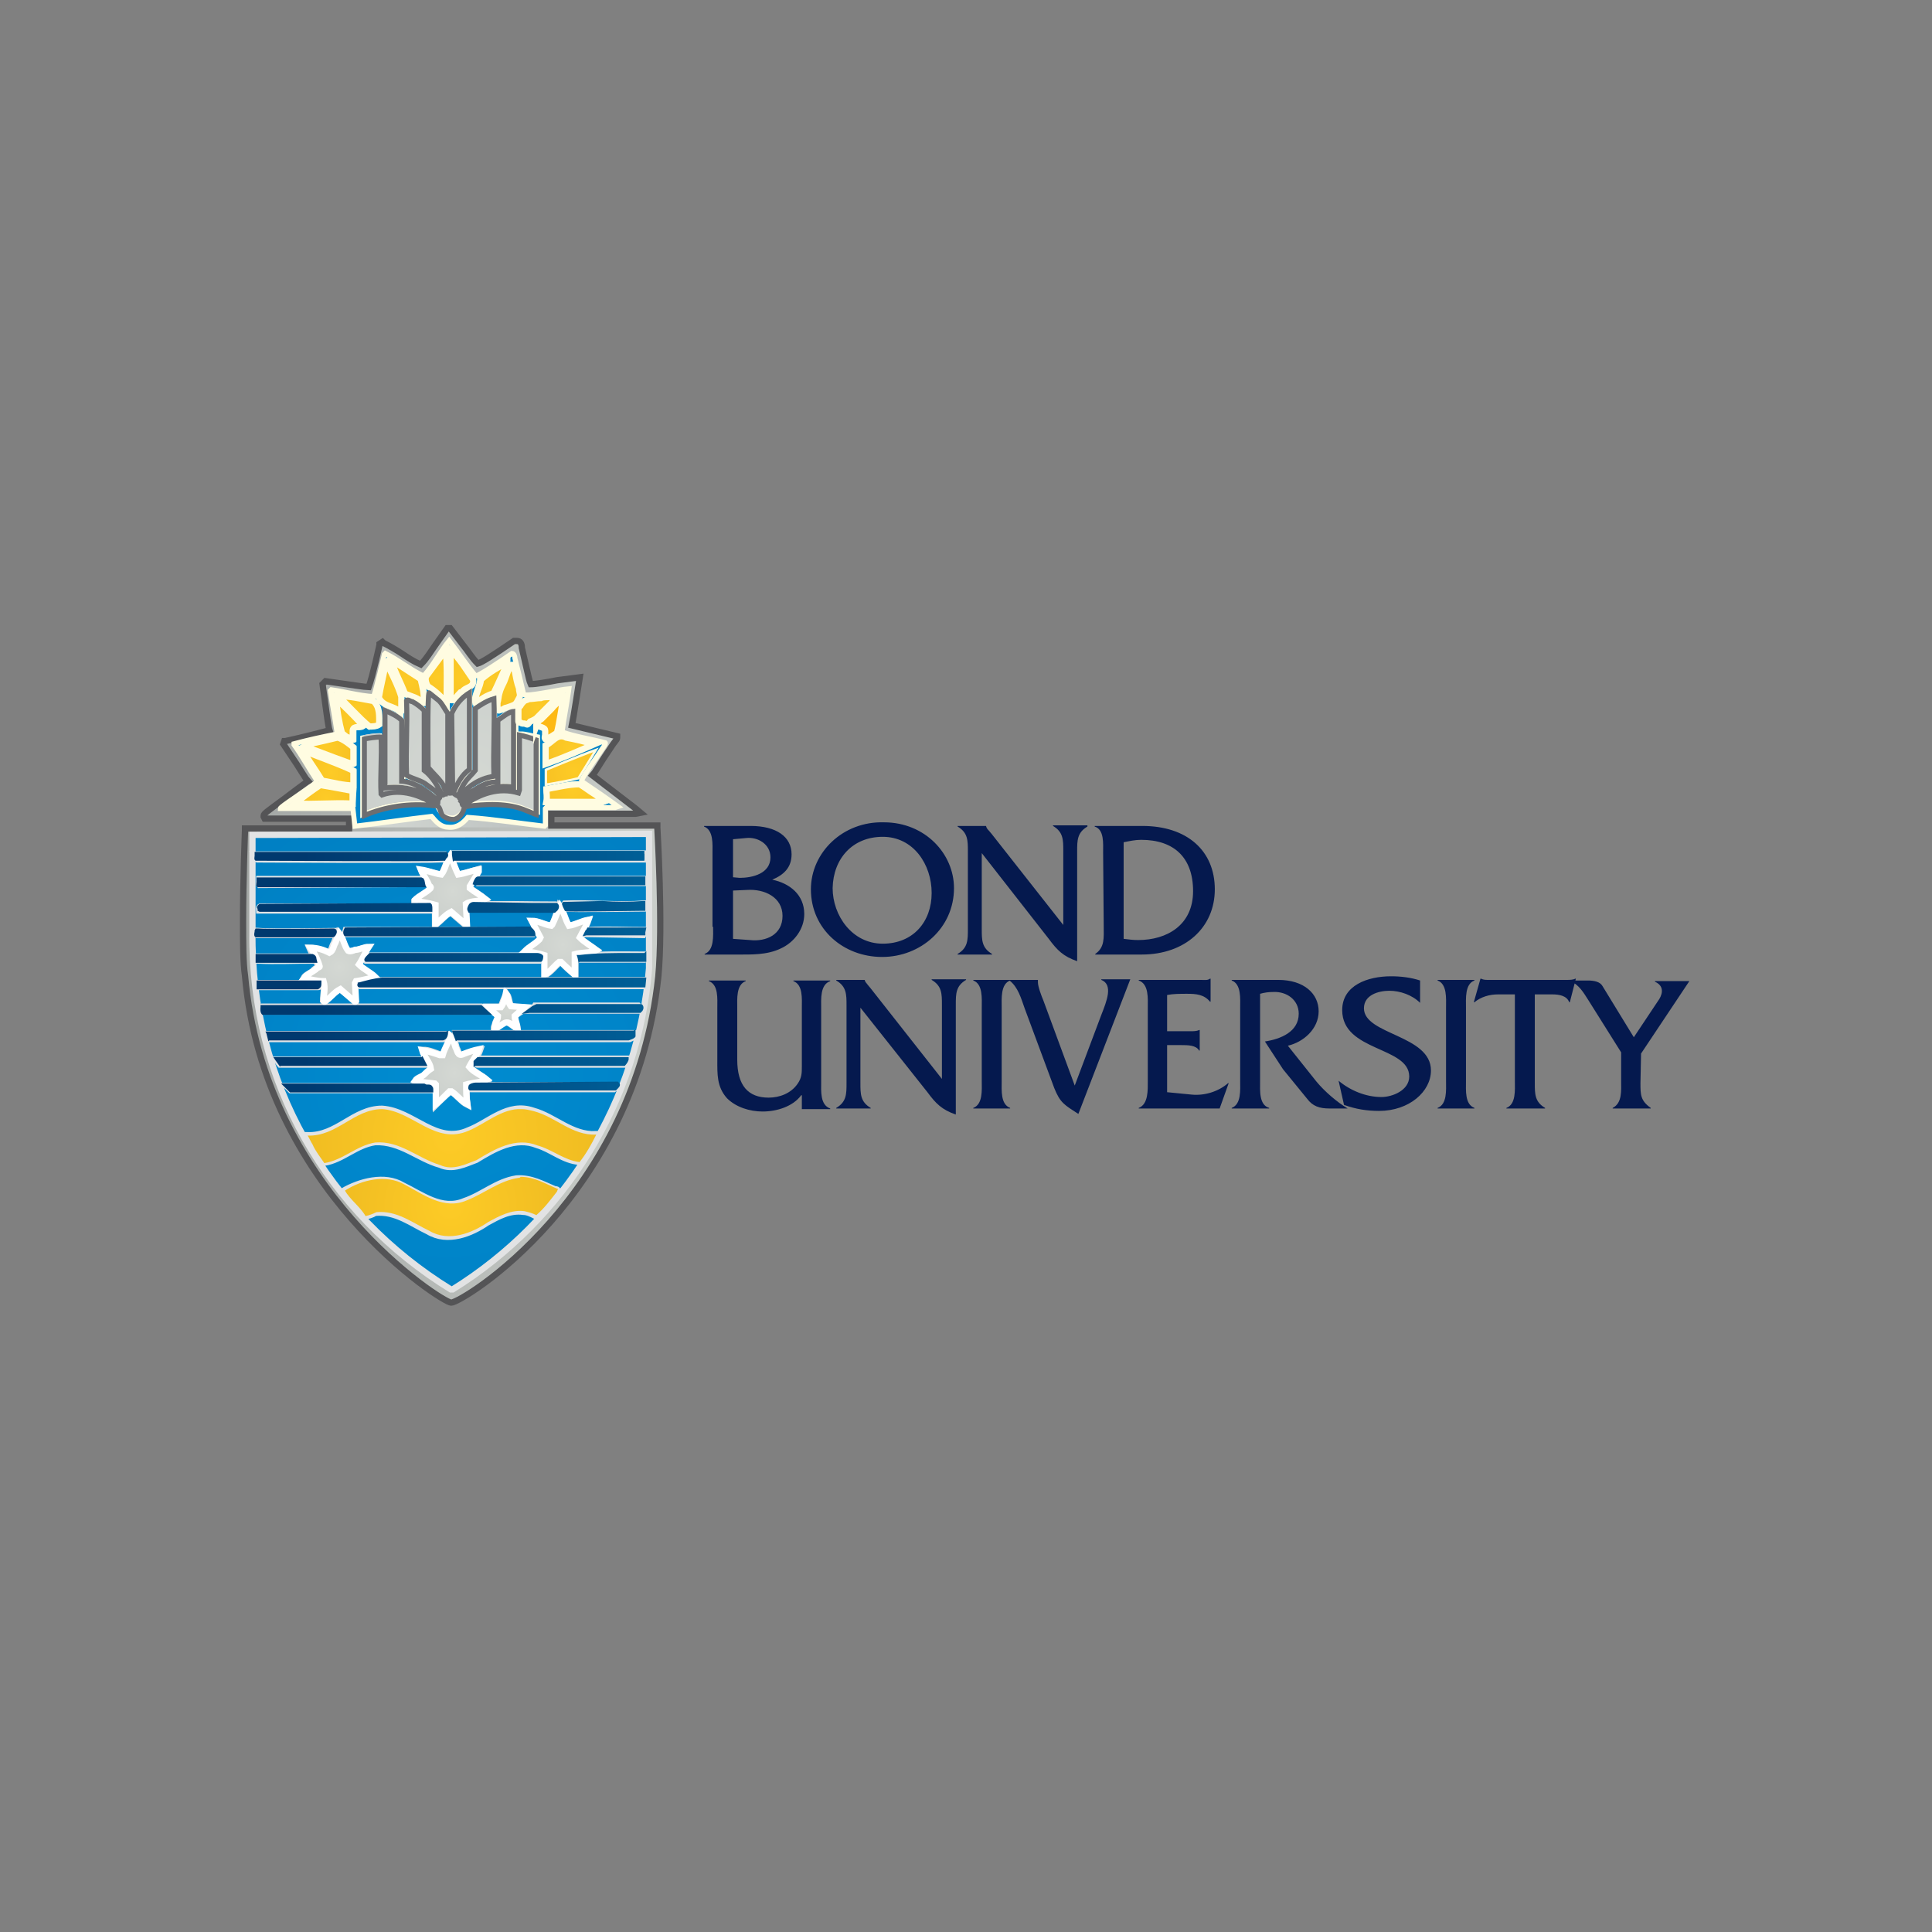 <?xml version="1.0" encoding="utf-8"?>
<!-- Generator: Adobe Illustrator 25.3.1, SVG Export Plug-In . SVG Version: 6.00 Build 0)  -->
<svg version="1.1" id="Layer_1" xmlns="http://www.w3.org/2000/svg" xmlns:xlink="http://www.w3.org/1999/xlink" x="0px" y="0px"
	 viewBox="0 0 400 400" style="enable-background:new 0 0 400 400;" xml:space="preserve">
<rect x="0" y="0" width="400" height="400" fill="#808080" stroke="none"/>
<style type="text/css">
	.st0{clip-path:url(#SVGID_2_);}
	.st1{fill:url(#path94_1_);}
	.st2{fill:none;stroke:#545456;stroke-width:0.64;stroke-miterlimit:15.961;}
	.st3{clip-path:url(#SVGID_4_);}
	.st4{fill:url(#path132_1_);}
	.st5{clip-path:url(#SVGID_6_);}
	.st6{fill:url(#path152_1_);}
	.st7{fill:none;stroke:#FFFCE1;stroke-width:0.512;stroke-miterlimit:15.961;}
	.st8{clip-path:url(#SVGID_8_);}
	.st9{fill:url(#path184_1_);}
	.st10{fill:none;stroke:#FFFCE1;stroke-width:0.64;stroke-miterlimit:15.961;}
	.st11{clip-path:url(#SVGID_10_);}
	.st12{fill:url(#path216_1_);}
	.st13{clip-path:url(#SVGID_12_);}
	.st14{fill:url(#path248_1_);}
	.st15{clip-path:url(#SVGID_14_);}
	.st16{fill:url(#path280_1_);}
	.st17{clip-path:url(#SVGID_16_);}
	.st18{fill:url(#path312_1_);}
	.st19{clip-path:url(#SVGID_18_);}
	.st20{fill:url(#path344_1_);}
	.st21{clip-path:url(#SVGID_20_);}
	.st22{fill:url(#path376_1_);}
	.st23{fill:none;stroke:#6D6E71;stroke-width:0.512;stroke-miterlimit:15.961;}
	.st24{clip-path:url(#SVGID_22_);}
	.st25{fill:url(#path408_1_);}
	.st26{fill:#FDB913;}
	.st27{clip-path:url(#SVGID_24_);}
	.st28{fill:url(#path448_1_);}
	.st29{clip-path:url(#SVGID_26_);}
	.st30{fill:url(#path480_1_);}
	.st31{clip-path:url(#SVGID_28_);}
	.st32{fill:url(#path512_1_);}
	.st33{clip-path:url(#SVGID_30_);}
	.st34{fill:url(#path544_1_);}
	.st35{clip-path:url(#SVGID_32_);}
	.st36{fill:url(#path576_1_);}
	.st37{clip-path:url(#SVGID_34_);}
	.st38{fill:url(#path608_1_);}
	.st39{clip-path:url(#SVGID_36_);}
	.st40{fill:url(#path640_1_);}
	.st41{fill:none;stroke:#E2E3E4;stroke-width:0.64;stroke-miterlimit:15.961;}
	.st42{clip-path:url(#SVGID_38_);}
	.st43{fill:url(#path672_1_);}
	.st44{fill:none;stroke:#FFFFFF;stroke-width:0.64;stroke-miterlimit:15.961;}
	.st45{fill:#FFFFFF;}
	.st46{fill:none;}
	.st47{clip-path:url(#SVGID_40_);}
	.st48{fill:url(#path712_1_);}
	.st49{clip-path:url(#SVGID_42_);}
	.st50{fill:url(#path744_1_);}
	.st51{clip-path:url(#SVGID_44_);}
	.st52{fill:url(#path776_1_);}
	.st53{clip-path:url(#SVGID_46_);}
	.st54{fill:url(#path808_1_);}
	.st55{clip-path:url(#SVGID_48_);}
	.st56{fill:url(#path844_1_);}
	.st57{clip-path:url(#SVGID_50_);}
	.st58{fill:url(#path868_1_);}
	.st59{clip-path:url(#SVGID_52_);}
	.st60{fill:url(#path888_1_);}
	.st61{clip-path:url(#SVGID_54_);}
	.st62{fill:url(#path920_1_);}
	.st63{clip-path:url(#SVGID_56_);}
	.st64{fill:url(#path952_1_);}
	.st65{clip-path:url(#SVGID_58_);}
	.st66{fill:url(#path984_1_);}
	.st67{fill:none;stroke:#FFFCE1;stroke-width:0.394;stroke-miterlimit:6.037;}
	.st68{fill:#05194E;}
</style>
<g transform="matrix(1.25,0,0,-1.25,-447.986,1066.253)">
	<g transform="matrix(1.626,0,0,1.626,-299.916,-498.981)">
		<g>
			<g>
				<g>
					<defs>
						<path id="SVGID_1_" d="M450.7,767.5h-0.2l-1.2-1.7c-0.5-0.7-0.9-1.4-1.5-2l0,0c-0.7,0.3-1.3,0.7-1.9,1.1l0,0
							c-0.6,0.4-1.3,0.8-1.9,1.1l0,0l-0.1,0.1l-0.3-0.2v-0.1c0,0-0.7-3.2-1.1-4.3l0,0c-0.3,0-2.3,0.3-2.3,0.3l0,0l-2.1,0.3L438,762
							l-0.2-0.2l0.4-2.9c0,0,0.2-1.5,0.3-1.8l0,0c-1.5-0.4-3.1-0.8-4.5-1.1l0,0h-0.1l-0.1-0.3l1.4-2.1c0,0,1-1.6,1.1-1.7l0,0l0,0
							c-0.2-0.1-2.3-1.7-2.3-1.7l0,0c-1.9-1.4-2.2-1.6-2.2-1.8l0,0v-0.1l0,0l0.1-0.2c0,0,8.1,0,8.6,0l0,0c0-0.3,0-0.7,0-1l0,0h-10.6
							v-0.2c0-0.1-0.2-4.8-0.2-9.2l0,0c0-2.2,0-4.3,0.2-5.6l0,0c1.9-21.7,20.1-33.3,21-33.3l0,0c1.1,0,18.7,10.7,21.1,33.2l0,0
							c0.5,5,0,14.9,0,15l0,0v0.2h-10.8c0,0.2,0,0.4,0,0.4l0,0v0.8l0,0c0.2,0,8.6,0,8.6,0l0,0l0.5,0.1l-0.6,0.6c0,0-3,2.3-4.3,3.3
							l0,0c0.1,0.2,1.2,1.8,1.2,1.8l0,0l1,1.5c0.3,0.3,0.3,0.5,0.3,0.5l0,0v0.1l0,0v0.1c0,0-4.2,1-4.6,1.1l0,0
							c0.1,0.4,0.8,4.9,0.8,4.9l0,0l-2.3-0.3c-1-0.2-2.2-0.4-2.7-0.4l0,0c-0.1,0.2-0.3,1.1-0.3,1.1l0,0l-0.6,2.6
							c0,0.5-0.2,0.7-0.5,0.7l0,0h-0.1h-0.1c-2.2-1.5-3.3-2.2-3.7-2.3l0,0c-0.6,0.6-1,1.3-1.5,1.9l0,0l-1.3,1.7L450.7,767.5
							L450.7,767.5z"/>
					</defs>
					<clipPath id="SVGID_2_">
						<use xlink:href="#SVGID_1_"  style="overflow:visible;"/>
					</clipPath>
					<g id="g74" class="st0">
						<g id="g80">
							<g id="g82">
								
									<linearGradient id="path94_1_" gradientUnits="userSpaceOnUse" x1="594.685" y1="982.518" x2="595.685" y2="982.518" gradientTransform="matrix(356.999 0 0 -356.999 -211872.297 351491.031)">
									<stop  offset="0" style="stop-color:#A1A5A3"/>
									<stop  offset="0.148" style="stop-color:#D4D8D3"/>
									<stop  offset="0.148" style="stop-color:#D4D8D3"/>
									<stop  offset="1" style="stop-color:#818991"/>
								</linearGradient>
								<path id="path94" class="st1" d="M450.7,767.5h-0.2l-1.2-1.7c-0.5-0.7-0.9-1.4-1.5-2l0,0c-0.7,0.3-1.3,0.7-1.9,1.1l0,0
									c-0.6,0.4-1.3,0.8-1.9,1.1l0,0l-0.1,0.1l-0.3-0.2v-0.1c0,0-0.7-3.2-1.1-4.3l0,0c-0.3,0-2.3,0.3-2.3,0.3l0,0l-2.1,0.3
									L438,762l-0.2-0.2l0.4-2.9c0,0,0.2-1.5,0.3-1.8l0,0c-1.5-0.4-3.1-0.8-4.5-1.1l0,0h-0.1l-0.1-0.3l1.4-2.1c0,0,1-1.6,1.1-1.7
									l0,0l0,0c-0.2-0.1-2.3-1.7-2.3-1.7l0,0c-1.9-1.4-2.2-1.6-2.2-1.8l0,0v-0.1l0,0l0.1-0.2c0,0,8.1,0,8.6,0l0,0c0-0.3,0-0.7,0-1
									l0,0h-10.6v-0.2c0-0.1-0.2-4.8-0.2-9.2l0,0c0-2.2,0-4.3,0.2-5.6l0,0c1.9-21.7,20.1-33.3,21-33.3l0,0
									c1.1,0,18.7,10.7,21.1,33.2l0,0c0.5,5,0,14.9,0,15l0,0v0.2h-10.8c0,0.2,0,0.4,0,0.4l0,0v0.8l0,0c0.2,0,8.6,0,8.6,0l0,0
									l0.5,0.1l-0.6,0.6c0,0-3,2.3-4.3,3.3l0,0c0.1,0.2,1.2,1.8,1.2,1.8l0,0l1,1.5c0.3,0.3,0.3,0.5,0.3,0.5l0,0v0.1l0,0v0.1
									c0,0-4.2,1-4.6,1.1l0,0c0.1,0.4,0.8,4.9,0.8,4.9l0,0l-2.3-0.3c-1-0.2-2.2-0.4-2.7-0.4l0,0c-0.1,0.2-0.3,1.1-0.3,1.1l0,0
									l-0.6,2.6c0,0.5-0.2,0.7-0.5,0.7l0,0h-0.1h-0.1c-2.2-1.5-3.3-2.2-3.7-2.3l0,0c-0.6,0.6-1,1.3-1.5,1.9l0,0l-1.3,1.7
									L450.7,767.5L450.7,767.5z"/>
							</g>
						</g>
					</g>
				</g>
			</g>
		</g>
	</g>
	<g id="g96" transform="matrix(1.626,0,0,1.626,-299.916,-498.981)">
		<g id="g27">
			<g id="g98">
				<g id="g104" transform="translate(447.72,811.086)">
					<path id="path106" class="st2" d="M24.1-63.9v0.2H13.3c0,0.2,0,0.4,0,0.4v0.8c0.2,0,8.6,0,8.6,0l0.5,0.1l-0.6,0.5
						c0,0-3,2.3-4.3,3.3c0.1,0.1,1.1,1.7,1.1,1.7l1,1.5c0.3,0.4,0.4,0.5,0.4,0.6v0.1v0.1c0,0-4.2,1-4.6,1.1c0.1,0.4,0.8,4.9,0.8,4.9
						l-2.3-0.3c-1-0.2-2.2-0.4-2.7-0.4c-0.1,0.2-0.3,1.1-0.3,1.1l-0.6,2.6c0,0.5-0.2,0.7-0.5,0.7H9.6H9.5c-2.2-1.5-3.3-2.2-3.7-2.3
						c-0.6,0.6-1,1.3-1.5,1.9L3-43.6H2.9H2.7l-1.2-1.7C1-46,0.6-46.7,0-47.3c-0.7,0.3-1.3,0.7-1.9,1.1c-0.6,0.4-1.3,0.8-1.9,1.1
						L-3.9-45l-0.3-0.2v-0.1c0,0-0.7-3.2-1.1-4.3c-0.3,0-2.3,0.3-2.3,0.3L-9.7-49l-0.1-0.1l-0.2-0.2l0.4-2.9c0,0,0.2-1.5,0.3-1.8
						c-1.5-0.4-3.1-0.8-4.5-1.1h-0.1l-0.1-0.3l1.4-2.1c0,0,1-1.6,1.1-1.7l0,0c-0.2-0.1-2.3-1.7-2.3-1.7c-1.9-1.4-2.2-1.6-2.2-1.8
						v-0.1l0.1-0.2c0,0,8.1,0,8.6,0c0-0.3,0-0.7,0-1h-10.6v-0.2c0-0.1-0.2-4.8-0.2-9.2c0-2.2,0-4.3,0.2-5.6
						c1.9-21.7,20.1-33.3,21-33.3c1.1,0,18.7,10.7,21.1,33.2C24.7-73.9,24.1-64,24.1-63.9z"/>
				</g>
			</g>
		</g>
	</g>
	<g id="g108" transform="matrix(1.626,0,0,1.626,-299.916,-498.981)">
		<g id="g33">
			<g>
				<g>
					<defs>
						<rect id="SVGID_3_" x="398.5" y="741.6" width="123.4" height="12.6"/>
					</defs>
					<clipPath id="SVGID_4_">
						<use xlink:href="#SVGID_3_"  style="overflow:visible;"/>
					</clipPath>
					<g id="g110" class="st3">
						<g id="g116">
							<g id="g118">
								
									<linearGradient id="path132_1_" gradientUnits="userSpaceOnUse" x1="595.539" y1="984.58" x2="596.539" y2="984.58" gradientTransform="matrix(127.589 0 0 -127.589 -75541.266 126369.828)">
									<stop  offset="0" style="stop-color:#D4D8D3"/>
									<stop  offset="0.443" style="stop-color:#818991"/>
									<stop  offset="0.605" style="stop-color:#8C959D"/>
									<stop  offset="0.771" style="stop-color:#D4D8D3"/>
									<stop  offset="1" style="stop-color:#818991"/>
								</linearGradient>
								<path id="path132" class="st4" d="M441,748.7h19.3v-1.5H441V748.7z"/>
							</g>
						</g>
					</g>
				</g>
			</g>
		</g>
	</g>
	<g id="g134" transform="matrix(1.626,0,0,1.626,-299.916,-498.981)">
		<g id="g57">
			<g>
				<g>
					<defs>
						<path id="SVGID_5_" d="M450.6,766.3c-0.9-1.1-1.6-2.5-2.6-3.6l0,0c-1.3,0.6-2.5,1.6-3.9,2.3l0,0l-0.1-0.1c0,0-0.8-3.5-1.1-4.3
							l0,0c-1.5,0.2-2.9,0.5-4.3,0.7l0,0l-0.1-0.1c0.2-1.5,0.5-2.9,0.7-4.4l0,0c-1.4-0.4-2.9-0.8-4.3-1.1l0,0v-0.1
							c0.8-1.1,1.5-2.4,2.4-3.6l0,0v-0.2c-1.1-0.9-3.7-2.5-3.7-2.7l0,0h7.4l0.1-1.8c2.6,0.3,5.2,0.7,7.8,1l0,0l0.1-0.1
							c0.4-0.5,0.9-1,1.6-1l0,0c0.9-0.1,1.5,0.4,2,1l0,0c2.7-0.2,5.2-0.6,7.8-0.9l0,0l0.1,0.1v1.7l0.1,0.1h7l0.3,0.1
							c-1.1,0.8-2.4,1.7-3.6,2.5l0,0l-0.1,0.2c0.6,1.1,1.4,2.1,2.1,3.2l0,0c0,0,0.4,0.5,0.3,0.6l0,0c-1.5,0.4-3,0.6-4.4,1.1l0,0
							c0.2,1.5,0.5,2.9,0.7,4.4l0,0c-1.1-0.1-4.1-0.8-4.6-0.6l0,0c-0.3,1.3-0.6,2.5-0.9,3.7l0,0c0,0.2-0.1,0.5-0.3,0.5l0,0
							c-1-0.7-3.5-2.3-3.7-2.3l0,0C452.4,763.8,451.7,764.9,450.6,766.3L450.6,766.3L450.6,766.3L450.6,766.3L450.6,766.3z
							 M453.8,762.3c1,0.8,1.7,1.1,2.7,1.8l0,0v-0.2c-0.4-1-0.8-2.1-1.3-3l0,0c-0.7-0.1-1.3-0.6-1.9-0.9l0,0
							C453.1,760.7,453.7,761.6,453.8,762.3 M446.2,760.8c-0.5,1.1-1,2.1-1.4,3.3l0,0c0.4-0.1,0.7-0.4,1-0.6l0,0l2-1.3
							c0.2-0.8,0.4-1.6,0.3-2.4l0,0H448C447.4,760.4,446.8,760.6,446.2,760.8 M443.4,760.5c0.3,1.2,0.5,2.3,0.7,3.5l0,0h0.1
							c0.5-1.2,1.1-2.3,1.5-3.5l0,0V759l-0.1-0.1C445,759.6,444,759.4,443.4,760.5 M450.9,750.8l-0.1,8c0.4,0.8,1.1,1.6,1.9,2.1l0,0
							v-7.8c-0.8-0.6-1.2-1.5-1.6-2.3l0,0c0-0.2,0.2-0.3,0.3-0.4l0,0c0.3,0.4,0.4,0.9,0.7,1.3l0,0c0.3,0.5,0.8,0.9,1.1,1.3l0,0v6.3
							c0.6,0.4,1.2,0.8,1.9,1l0,0c0.1-2.6-0.1-5.2,0.1-7.8l0,0c-1.4-0.2-2.6-0.9-3.5-2l0,0c0-0.1,0.1-0.3,0.2-0.4l0,0
							c0.5,0.2,0.8,0.8,1.3,1l0,0c0.7,0.5,1.6,0.9,2.5,0.9l0,0v6.3c0.5,0.3,0.9,0.7,1.6,0.9l0,0v-7.7c-2,0.3-3.8-0.4-5.3-1.5l0,0
							c0.1-0.1,0.1-0.5,0.3-0.3l0,0c1.5,1.1,3.5,1.8,5.5,1.2l0,0l0.1,0.2v5.6c0.5,0,1.1-0.2,1.7-0.3l0,0c0-2.6,0-5,0-7.6l0,0
							c-0.3,0.1-0.7,0.3-1,0.4l0,0c-1.9,0.8-4.3,0.7-6.3,0.4l0,0c-0.2-0.5-0.5-1.1-1.1-1.3l0,0c-0.4-0.1-0.8,0.1-1,0.3l0,0
							c-0.5,0.2-0.2,1.2-1,1.1l0,0c-2.5,0.3-5-0.1-7.1-1l0,0v7.7v0.1l0,0c0.5,0.1,1.2,0.2,1.7,0.2l0,0c0.1-2-0.1-4,0-5.8l0,0
							l0.1-0.1c2,0.7,4-0.2,5.6-1.2l0,0c0,0.1,0.2,0.2,0.1,0.4l0,0c-1.5,1.1-3.4,1.7-5.4,1.4l0,0v7.9c0.7-0.3,1.3-0.6,1.8-1.1l0,0
							V752c1.4-0.1,2.6-1,3.6-1.9l0,0c0.1,0,0.2,0.1,0.3,0.3l0,0c-0.3,0.6-0.8,0.9-1.3,1.2l0,0c-0.6,0.5-1.5,0.6-2.2,0.9l0,0
							c-0.1,2.8,0.1,5,0,7.6l0,0c0.2,0.2,0.4,0,0.6-0.1l0,0c0.4-0.2,0.9-0.6,1.2-0.9l0,0V753c0.8-0.6,1.4-1.6,1.8-2.5l0,0
							c0.1-0.1,0.3,0,0.4,0.1l0,0c0.2,0.3-0.2,0.5-0.2,0.8l0,0c-0.3,0.7-1,1.3-1.5,1.8l0,0c0,0-0.1,7.7,0.1,7.6l0,0l1-0.8
							c0.3-0.4,0.6-0.9,0.8-1.3l0,0v-8c0-0.1,0.2-0.1,0.3-0.1l0,0h0.1l0,0L450.9,750.8L450.9,750.8L450.9,750.8z M439.3,760.6
							c1.2-0.1,2.4-0.3,3.6-0.5l0,0c0.7-0.6,0.6-1.6,0.6-2.4l0,0c-0.3-0.2-0.6-0.1-0.9-0.2l0,0C441.4,758.4,440.4,759.6,439.3,760.6
							 M440.2,756.4l-0.6,0.4c-0.2,1.2-0.4,2.4-0.6,3.6l0,0c0.9-0.8,1.9-1.8,2.8-2.7l0,0v-0.1c-0.3-0.2-1,0.1-1-0.4l0,0v-1
							c0,0,0,0-0.1,0l0,0C440.5,756.1,440.5,756.3,440.2,756.4 M460.5,755.5c0.7,0.3,1.2,1.3,2.1,0.9l0,0c1-0.2,1.9-0.4,2.9-0.7l0,0
							c-1.6-0.7-3.3-1.4-4.9-2l0,0L460.5,755.5L460.5,755.5L460.5,755.5z M435.9,755.5c0.2,0.2,0.6,0.1,0.9,0.3l0,0
							c0.9,0.1,1.7,0.3,2.6,0.6l0,0c0.6-0.2,1.1-0.6,1.6-1l0,0v-1.7l0,0l0,0C440.5,753.6,437.3,755,435.9,755.5 M437.7,751.9
							c-0.7,1-1.5,2.1-2,3.1l0,0c1.7-0.7,3.5-1.3,5.2-2.1l0,0v-1.5C439.8,751.5,438.8,751.7,437.7,751.9 M460.5,751.1
							c1.1,0.2,2.2,0.6,3.4,0.6l0,0c0.6-0.3,1-0.7,1.5-1l0,0c0.3-0.3,0.7-0.5,1.1-0.8l0,0l-0.3-0.1h-5.7
							C460.6,750.3,460.6,750.6,460.5,751.1 M434.9,749.6c0.9,0.7,1.7,1.3,2.6,1.9l0,0c1.1-0.2,2.3-0.4,3.4-0.6l0,0v-1.3
							c-1.1,0.1-2.1,0-3.1,0l0,0c-0.5,0-1.1,0-1.7,0l0,0C435.7,749.6,435.3,749.6,434.9,749.6"/>
					</defs>
					<clipPath id="SVGID_6_">
						<use xlink:href="#SVGID_5_"  style="overflow:visible;"/>
					</clipPath>
					<g id="g136" class="st5">
						<g id="g142">
							<g id="g144">
								
									<radialGradient id="path152_1_" cx="595.167" cy="983.682" r="1" gradientTransform="matrix(177.17 0 0 -177.17 -104995.516 175022.578)" gradientUnits="userSpaceOnUse">
									<stop  offset="0" style="stop-color:#008CD1"/>
									<stop  offset="1" style="stop-color:#002F6E"/>
								</radialGradient>
								<path id="path152" class="st6" d="M450.6,766.3c-0.9-1.1-1.6-2.5-2.6-3.6l0,0c-1.3,0.6-2.5,1.6-3.9,2.3l0,0l-0.1-0.1
									c0,0-0.8-3.5-1.1-4.3l0,0c-1.5,0.2-2.9,0.5-4.3,0.7l0,0l-0.1-0.1c0.2-1.5,0.5-2.9,0.7-4.4l0,0c-1.4-0.4-2.9-0.8-4.3-1.1l0,0
									v-0.1c0.8-1.1,1.5-2.4,2.4-3.6l0,0v-0.2c-1.1-0.9-3.7-2.5-3.7-2.7l0,0h7.4l0.1-1.8c2.6,0.3,5.2,0.7,7.8,1l0,0l0.1-0.1
									c0.4-0.5,0.9-1,1.6-1l0,0c0.9-0.1,1.5,0.4,2,1l0,0c2.7-0.2,5.2-0.6,7.8-0.9l0,0l0.1,0.1v1.7l0.1,0.1h7l0.3,0.1
									c-1.1,0.8-2.4,1.7-3.6,2.5l0,0l-0.1,0.2c0.6,1.1,1.4,2.1,2.1,3.2l0,0c0,0,0.4,0.5,0.3,0.6l0,0c-1.5,0.4-3,0.6-4.4,1.1l0,0
									c0.2,1.5,0.5,2.9,0.7,4.4l0,0c-1.1-0.1-4.1-0.8-4.6-0.6l0,0c-0.3,1.3-0.6,2.5-0.9,3.7l0,0c0,0.2-0.1,0.5-0.3,0.5l0,0
									c-1-0.7-3.5-2.3-3.7-2.3l0,0C452.4,763.8,451.7,764.9,450.6,766.3L450.6,766.3L450.6,766.3L450.6,766.3L450.6,766.3z
									 M453.8,762.3c1,0.8,1.7,1.1,2.7,1.8l0,0v-0.2c-0.4-1-0.8-2.1-1.3-3l0,0c-0.7-0.1-1.3-0.6-1.9-0.9l0,0
									C453.1,760.7,453.7,761.6,453.8,762.3 M446.2,760.8c-0.5,1.1-1,2.1-1.4,3.3l0,0c0.4-0.1,0.7-0.4,1-0.6l0,0l2-1.3
									c0.2-0.8,0.4-1.6,0.3-2.4l0,0H448C447.4,760.4,446.8,760.6,446.2,760.8 M443.4,760.5c0.3,1.2,0.5,2.3,0.7,3.5l0,0h0.1
									c0.5-1.2,1.1-2.3,1.5-3.5l0,0V759l-0.1-0.1C445,759.6,444,759.4,443.4,760.5 M450.9,750.8l-0.1,8c0.4,0.8,1.1,1.6,1.9,2.1
									l0,0v-7.8c-0.8-0.6-1.2-1.5-1.6-2.3l0,0c0-0.2,0.2-0.3,0.3-0.4l0,0c0.3,0.4,0.4,0.9,0.7,1.3l0,0c0.3,0.5,0.8,0.9,1.1,1.3
									l0,0v6.3c0.6,0.4,1.2,0.8,1.9,1l0,0c0.1-2.6-0.1-5.2,0.1-7.8l0,0c-1.4-0.2-2.6-0.9-3.5-2l0,0c0-0.1,0.1-0.3,0.2-0.4l0,0
									c0.5,0.2,0.8,0.8,1.3,1l0,0c0.7,0.5,1.6,0.9,2.5,0.9l0,0v6.3c0.5,0.3,0.9,0.7,1.6,0.9l0,0v-7.7c-2,0.3-3.8-0.4-5.3-1.5l0,0
									c0.1-0.1,0.1-0.5,0.3-0.3l0,0c1.5,1.1,3.5,1.8,5.5,1.2l0,0l0.1,0.2v5.6c0.5,0,1.1-0.2,1.7-0.3l0,0c0-2.6,0-5,0-7.6l0,0
									c-0.3,0.1-0.7,0.3-1,0.4l0,0c-1.9,0.8-4.3,0.7-6.3,0.4l0,0c-0.2-0.5-0.5-1.1-1.1-1.3l0,0c-0.4-0.1-0.8,0.1-1,0.3l0,0
									c-0.5,0.2-0.2,1.2-1,1.1l0,0c-2.5,0.3-5-0.1-7.1-1l0,0v7.7v0.1l0,0c0.5,0.1,1.2,0.2,1.7,0.2l0,0c0.1-2-0.1-4,0-5.8l0,0
									l0.1-0.1c2,0.7,4-0.2,5.6-1.2l0,0c0,0.1,0.2,0.2,0.1,0.4l0,0c-1.5,1.1-3.4,1.7-5.4,1.4l0,0v7.9c0.7-0.3,1.3-0.6,1.8-1.1l0,0
									V752c1.4-0.1,2.6-1,3.6-1.9l0,0c0.1,0,0.2,0.1,0.3,0.3l0,0c-0.3,0.6-0.8,0.9-1.3,1.2l0,0c-0.6,0.5-1.5,0.6-2.2,0.9l0,0
									c-0.1,2.8,0.1,5,0,7.6l0,0c0.2,0.2,0.4,0,0.6-0.1l0,0c0.4-0.2,0.9-0.6,1.2-0.9l0,0V753c0.8-0.6,1.4-1.6,1.8-2.5l0,0
									c0.1-0.1,0.3,0,0.4,0.1l0,0c0.2,0.3-0.2,0.5-0.2,0.8l0,0c-0.3,0.7-1,1.3-1.5,1.8l0,0c0,0-0.1,7.7,0.1,7.6l0,0l1-0.8
									c0.3-0.4,0.6-0.9,0.8-1.3l0,0v-8c0-0.1,0.2-0.1,0.3-0.1l0,0h0.1l0,0L450.9,750.8L450.9,750.8L450.9,750.8z M439.3,760.6
									c1.2-0.1,2.4-0.3,3.6-0.5l0,0c0.7-0.6,0.6-1.6,0.6-2.4l0,0c-0.3-0.2-0.6-0.1-0.9-0.2l0,0
									C441.4,758.4,440.4,759.6,439.3,760.6 M440.2,756.4l-0.6,0.4c-0.2,1.2-0.4,2.4-0.6,3.6l0,0c0.9-0.8,1.9-1.8,2.8-2.7l0,0
									v-0.1c-0.3-0.2-1,0.1-1-0.4l0,0v-1c0,0,0,0-0.1,0l0,0C440.5,756.1,440.5,756.3,440.2,756.4 M460.5,755.5
									c0.7,0.3,1.2,1.3,2.1,0.9l0,0c1-0.2,1.9-0.4,2.9-0.7l0,0c-1.6-0.7-3.3-1.4-4.9-2l0,0L460.5,755.5L460.5,755.5L460.5,755.5z
									 M435.9,755.5c0.2,0.2,0.6,0.1,0.9,0.3l0,0c0.9,0.1,1.7,0.3,2.6,0.6l0,0c0.6-0.2,1.1-0.6,1.6-1l0,0v-1.7l0,0l0,0
									C440.5,753.6,437.3,755,435.9,755.5 M437.7,751.9c-0.7,1-1.5,2.1-2,3.1l0,0c1.7-0.7,3.5-1.3,5.2-2.1l0,0v-1.5
									C439.8,751.5,438.8,751.7,437.7,751.9 M460.5,751.1c1.1,0.2,2.2,0.6,3.4,0.6l0,0c0.6-0.3,1-0.7,1.5-1l0,0
									c0.3-0.3,0.7-0.5,1.1-0.8l0,0l-0.3-0.1h-5.7C460.6,750.3,460.6,750.6,460.5,751.1 M434.9,749.6c0.9,0.7,1.7,1.3,2.6,1.9l0,0
									c1.1-0.2,2.3-0.4,3.4-0.6l0,0v-1.3c-1.1,0.1-2.1,0-3.1,0l0,0c-0.5,0-1.1,0-1.7,0l0,0C435.7,749.6,435.3,749.6,434.9,749.6"
									/>
							</g>
						</g>
					</g>
				</g>
			</g>
		</g>
	</g>
	<g id="g154" transform="matrix(1.626,0,0,1.626,-299.916,-498.981)">
		<g id="g75">
			<g id="g156">
				<g id="g162" transform="translate(416.714,813.517)">
					<path id="path164" class="st7" d="M24.1-63.9c-2.2,0.1-3.8-0.1-5.9,0c0.9,0.7,1.7,1.3,2.6,1.9c1.1-0.2,2.3-0.4,3.4-0.6
						L24.1-63.9z M19-58.5c1.7-0.7,3.5-1.3,5.2-2.1v-1.5c-1,0.1-2.1,0.3-3.2,0.5C20.3-60.6,19.6-59.5,19-58.5z M20-57.7
						c0.9,0.1,1.7,0.3,2.6,0.5c0.6-0.2,1.1-0.6,1.6-1v-1.7c-0.2-0.1-3.6,1.3-5,1.9C19.4-57.9,19.8-57.9,20-57.7z M22.4-53.2
						c0.9-0.8,1.9-1.8,2.8-2.7V-56c-0.3-0.2-1,0.1-1-0.4v-1c-0.3-0.1-0.3,0.2-0.6,0.3L23-56.7C22.7-55.6,22.5-54.4,22.4-53.2z
						 M26.2-53.4c0.7-0.6,0.6-1.7,0.5-2.5c-0.2-0.2-0.6-0.1-0.9-0.2c-1.1,1-2.1,2.1-3.2,3.2C23.8-53,25-53.2,26.2-53.4z M27.4-49.6
						L27.4-49.6c0.6-1.2,1.2-2.3,1.6-3.5v-1.4l0-0.1c-0.7,0.7-1.7,0.5-2.3,1.5C27-51.9,27.2-50.7,27.4-49.6z M29.1-50l2-1.3
						c0.2-0.8,0.4-1.6,0.3-2.4h-0.2c-0.5,0.5-1.2,0.7-1.8,0.9c-0.5,1.1-1,2.1-1.4,3.3C28.4-49.6,28.8-49.8,29.1-50z M34.1-62.8
						L34.1-62.8v8.1c0.4,0.8,1.1,1.6,1.9,2.1v-7.8c-0.8-0.6-1.2-1.5-1.6-2.3c0-0.2,0.2-0.3,0.3-0.4c0.3,0.4,0.4,0.9,0.7,1.3
						c0.3,0.5,0.9,0.9,1.2,1.3v6.3c0.6,0.4,1.2,0.8,1.9,1c0.1-2.6-0.1-5.2,0.1-7.8c-1.4-0.2-2.6-0.9-3.5-2c0-0.1,0.1-0.3,0.2-0.4
						c0.5,0.2,0.8,0.8,1.3,1c0.7,0.5,1.6,0.9,2.5,0.9v6.3c0.5,0.3,0.9,0.7,1.6,0.9V-62c-2,0.3-3.8-0.4-5.3-1.5
						c0.1-0.1,0.1-0.5,0.3-0.3c1.5,1.1,3.5,1.8,5.4,1.2l0.1,0.2v5.6c0.5,0,1.1-0.2,1.7-0.3c0-2.6,0-5,0-7.6c-0.3,0.1-0.7,0.3-1,0.4
						c-1.9,0.8-4.3,0.7-6.3,0.4c-0.2-0.5-0.5-1.1-1.1-1.3c-0.4-0.1-0.8,0.1-1,0.3c-0.8,0-0.5,1-1.3,0.9c-2.5,0.3-5-0.1-7.1-1v7.7
						v0.1c0.5,0.1,1.2,0.2,1.7,0.2c0.1-2-0.1-4,0-5.8l0.2-0.1c2,0.7,4-0.2,5.6-1.2c0,0.1,0.2,0.2,0.1,0.4c-1.5,1.2-3.4,1.7-5.3,1.4
						v7.9c0.7-0.3,1.3-0.6,1.8-1.1v-6.2c1.4-0.1,2.6-1,3.6-1.9c0.1,0,0.2,0.1,0.3,0.3c-0.4,0.6-0.9,0.9-1.4,1.3
						c-0.6,0.4-1.5,0.6-2.1,0.9c-0.1,2.8,0.1,5,0,7.6c0.2,0.2,0.4,0,0.6-0.1c0.4-0.1,0.9-0.5,1.2-0.8v-6.1c0.8-0.6,1.4-1.6,1.8-2.5
						c0.1-0.1,0.3,0,0.4,0.1c0.2,0.3-0.2,0.5-0.2,0.8c-0.3,0.7-1,1.3-1.5,1.8c0,0-0.1,7.7,0.1,7.6l1-0.8c0.3-0.4,0.6-0.9,0.8-1.3v-8
						C33.8-62.9,34-62.8,34.1-62.8z M37-51.2c1,0.8,1.7,1.1,2.7,1.8v-0.2c-0.4-1-0.8-2.1-1.3-3c-0.7-0.1-1.3-0.6-1.9-0.9
						C36.4-52.8,37-51.9,37-51.2z M45.9-57.1c1-0.2,1.9-0.4,2.9-0.7c-1.6-0.7-3.3-1.4-4.9-2v1.9C44.4-57.7,44.9-56.7,45.9-57.1z
						 M48.7-62.9c0.3-0.3,0.7-0.5,1.1-0.8l-0.3-0.1h-5.7c0.1,0.5,0,0.9,0,1.3c1.1,0.3,2.3,0.6,3.4,0.6
						C47.8-62.2,48.2-62.5,48.7-62.9z M24.3-66.2c2.6,0.3,5.2,0.7,7.8,1l0.1-0.1c0.4-0.5,0.9-1,1.6-1c0.9-0.1,1.5,0.4,2,1
						c2.7-0.2,5.2-0.6,7.8-0.9l0.1,0.1v1.7l0.1,0.1h7l0.3,0.1c-1.1,0.8-2.4,1.7-3.6,2.5l-0.1,0.2c0.6,1.1,1.4,2.1,2.1,3.2
						c0,0,0.4,0.5,0.3,0.6c-1.5,0.4-3,0.6-4.4,1.1c0.2,1.5,0.5,2.9,0.7,4.4C45-52.3,42-53,41.5-52.8c-0.3,1.3-0.6,2.5-0.9,3.7
						c0,0.2-0.1,0.5-0.3,0.5c-1-0.7-3.4-2.3-3.7-2.3c-1,1.2-1.7,2.3-2.7,3.6l0,0c-0.9-1.1-1.6-2.5-2.6-3.6c-1.3,0.6-2.5,1.6-3.9,2.3
						l-0.1-0.1c0,0-0.8-3.5-1.1-4.3c-1.5,0.1-2.9,0.5-4.3,0.7l-0.1-0.1c0.2-1.5,0.5-2.9,0.7-4.4c-1.5-0.3-2.9-0.6-4.4-1v-0.1
						c0.8-1.1,1.5-2.4,2.3-3.6v-0.2c-1.1-0.9-3.7-2.5-3.7-2.7h7.4L24.3-66.2z"/>
				</g>
			</g>
		</g>
	</g>
	<g id="g166" transform="matrix(1.626,0,0,1.626,-299.916,-498.981)">
		<g id="g81">
			<g>
				<g>
					<defs>
						<path id="SVGID_7_" d="M448.3,762.5c-0.1-0.3,0-0.7,0.2-1l0,0c0.7-0.4,1.3-1,1.9-1.7l0,0c0,1.7,0.1,3.7-0.1,5.4l0,0
							L448.3,762.5z"/>
					</defs>
					<clipPath id="SVGID_8_">
						<use xlink:href="#SVGID_7_"  style="overflow:visible;"/>
					</clipPath>
					<g id="g168" class="st8">
						<g id="g174">
							<g id="g176">
								
									<radialGradient id="path184_1_" cx="604.069" cy="1005.173" r="1" gradientTransform="matrix(17.208 0 0 -17.208 -9945.406 18059.445)" gradientUnits="userSpaceOnUse">
									<stop  offset="0" style="stop-color:#FDCB26"/>
									<stop  offset="1" style="stop-color:#DC9117"/>
								</radialGradient>
								<path id="path184" class="st9" d="M448.3,762.5c-0.1-0.3,0-0.7,0.2-1l0,0c0.7-0.4,1.3-1,1.9-1.7l0,0c0,1.7,0.1,3.7-0.1,5.4
									l0,0L448.3,762.5z"/>
							</g>
						</g>
					</g>
				</g>
			</g>
		</g>
	</g>
	<g id="g186" transform="matrix(1.626,0,0,1.626,-299.916,-498.981)">
		<g id="g99">
			<g id="g188">
				<g id="g194" transform="translate(426.255,823.759)">
					<path id="path196" class="st10" d="M24.1-63.9c0,1.7,0.1,3.7-0.1,5.4l-2-2.7c-0.1-0.3,0-0.7,0.2-1C23-62.7,23.6-63.3,24.1-63.9
						z"/>
				</g>
			</g>
		</g>
	</g>
	<g id="g198" transform="matrix(1.626,0,0,1.626,-299.916,-498.981)">
		<g id="g105">
			<g>
				<g>
					<defs>
						<path id="SVGID_9_" d="M450.9,764.7c0-0.4,0-0.7,0-1.1l0,0c0-0.5,0-1,0-1.5l0,0c0-0.4,0-0.9,0-1.3l0,0c0-0.3,0-0.6,0-0.9l0,0
							v-0.1l0,0c0,0,0,0.1,0.1,0.1l0,0c0.3,0.3,0.6,0.7,0.9,1l0,0c0.1,0.1,0.2,0.1,0.3,0.2l0,0c0.4,0.4,1.1,0.3,1,1.1l0,0
							c-0.7,1-1.4,2.2-2.3,3l0,0C450.9,765.1,450.9,764.9,450.9,764.7"/>
					</defs>
					<clipPath id="SVGID_10_">
						<use xlink:href="#SVGID_9_"  style="overflow:visible;"/>
					</clipPath>
					<g id="g200" class="st11">
						<g id="g206">
							<g id="g208">
								
									<radialGradient id="path216_1_" cx="603.908" cy="1004.783" r="1" gradientTransform="matrix(17.495 0 0 -17.495 -10113.369 18341.129)" gradientUnits="userSpaceOnUse">
									<stop  offset="0" style="stop-color:#FDCB26"/>
									<stop  offset="1" style="stop-color:#DC9117"/>
								</radialGradient>
								<path id="path216" class="st12" d="M450.9,764.7c0-0.4,0-0.7,0-1.1l0,0c0-0.5,0-1,0-1.5l0,0c0-0.4,0-0.9,0-1.3l0,0
									c0-0.3,0-0.6,0-0.9l0,0v-0.1l0,0c0,0,0,0.1,0.1,0.1l0,0c0.3,0.3,0.6,0.7,0.9,1l0,0c0.1,0.1,0.2,0.1,0.3,0.2l0,0
									c0.4,0.4,1.1,0.3,1,1.1l0,0c-0.7,1-1.4,2.2-2.3,3l0,0C450.9,765.1,450.9,764.9,450.9,764.7"/>
							</g>
						</g>
					</g>
				</g>
			</g>
		</g>
	</g>
	<g id="g218" transform="matrix(1.626,0,0,1.626,-299.916,-498.981)">
		<g id="g123">
			<g id="g220">
				<g id="g226" transform="translate(427.96,825.041)">
					<path id="path228" class="st10" d="M24.1-63.9c0.4,0.4,1.1,0.3,1,1.1c-0.7,1-1.4,2.2-2.3,3c0-0.2,0-0.4,0-0.5
						c0-0.4,0-0.7,0-1.1c0-0.5,0-1,0-1.5c0-0.4,0-0.9,0-1.3c0-0.3,0-0.6,0-0.9v-0.1c0,0,0,0.1,0.1,0.1c0.3,0.3,0.6,0.7,0.9,1
						C23.9-64.1,24-64,24.1-63.9z"/>
				</g>
			</g>
		</g>
	</g>
	<g id="g230" transform="matrix(1.626,0,0,1.626,-299.916,-498.981)">
		<g id="g129">
			<g>
				<g>
					<defs>
						<path id="SVGID_11_" d="M444.8,764.1c0.4-1.1,0.9-2.2,1.4-3.3l0,0c0.6-0.3,1.3-0.4,1.8-0.9l0,0h0.1c0.1,0.8-0.1,1.6-0.3,2.4
							l0,0l-2,1.3C445.5,763.7,445.1,763.9,444.8,764.1z"/>
					</defs>
					<clipPath id="SVGID_12_">
						<use xlink:href="#SVGID_11_"  style="overflow:visible;"/>
					</clipPath>
					<g id="g232" class="st13">
						<g id="g238">
							<g id="g240">
								
									<radialGradient id="path248_1_" cx="604.904" cy="1007.19" r="1" gradientTransform="matrix(15.864 0 0 -15.864 -9149.873 16740.18)" gradientUnits="userSpaceOnUse">
									<stop  offset="0" style="stop-color:#FDCB26"/>
									<stop  offset="1" style="stop-color:#DC9117"/>
								</radialGradient>
								<path id="path248" class="st14" d="M444.8,764.1c0.4-1.1,0.9-2.2,1.4-3.3l0,0c0.6-0.3,1.3-0.4,1.8-0.9l0,0h0.1
									c0.1,0.8-0.1,1.6-0.3,2.4l0,0l-2,1.3C445.5,763.7,445.1,763.9,444.8,764.1z"/>
							</g>
						</g>
					</g>
				</g>
			</g>
		</g>
	</g>
	<g id="g250" transform="matrix(1.626,0,0,1.626,-299.916,-498.981)">
		<g id="g147">
			<g id="g252">
				<g id="g258" transform="translate(423.808,823.818)">
					<path id="path260" class="st10" d="M24.1-63.9h0.1c0.1,0.8-0.1,1.6-0.3,2.4l-2,1.3c-0.3,0.2-0.6,0.4-1,0.6
						c0.4-1.3,1-2.3,1.4-3.4C23-63.3,23.6-63.4,24.1-63.9z"/>
				</g>
			</g>
		</g>
	</g>
	<g id="g262" transform="matrix(1.626,0,0,1.626,-299.916,-498.981)">
		<g id="g153">
			<g>
				<g>
					<defs>
						<path id="SVGID_13_" d="M453.8,762.3c0-0.7-0.7-1.6-0.5-2.4l0,0c0.6,0.3,1.2,0.8,1.9,0.9l0,0c0.5,1,0.9,2,1.3,3l0,0v0.2
							C455.5,763.4,454.7,763.1,453.8,762.3"/>
					</defs>
					<clipPath id="SVGID_14_">
						<use xlink:href="#SVGID_13_"  style="overflow:visible;"/>
					</clipPath>
					<g id="g264" class="st15">
						<g id="g270">
							<g id="g272">
								
									<radialGradient id="path280_1_" cx="605.007" cy="1007.438" r="1.001" gradientTransform="matrix(15.713 0 0 -15.713 -9051.673 16591.924)" gradientUnits="userSpaceOnUse">
									<stop  offset="0" style="stop-color:#FDCB26"/>
									<stop  offset="1" style="stop-color:#DC9117"/>
								</radialGradient>
								<path id="path280" class="st16" d="M453.8,762.3c0-0.7-0.7-1.6-0.5-2.4l0,0c0.6,0.3,1.2,0.8,1.9,0.9l0,0c0.5,1,0.9,2,1.3,3
									l0,0v0.2C455.5,763.4,454.7,763.1,453.8,762.3"/>
							</g>
						</g>
					</g>
				</g>
			</g>
		</g>
	</g>
	<g id="g282" transform="matrix(1.626,0,0,1.626,-299.916,-498.981)">
		<g id="g171">
			<g id="g284">
				<g id="g290" transform="translate(431.038,824.745)">
					<path id="path292" class="st10" d="M24.1-63.9c0.5,1,0.9,2,1.4,3v0.2c-1-0.6-1.8-1-2.7-1.8c0-0.7-0.7-1.6-0.5-2.4
						C22.8-64.5,23.4-64.1,24.1-63.9z"/>
				</g>
			</g>
		</g>
	</g>
	<g id="g294" transform="matrix(1.626,0,0,1.626,-299.916,-498.981)">
		<g id="g177">
			<g>
				<g>
					<defs>
						<path id="SVGID_15_" d="M444.2,763.9c-0.2-1.2-0.5-2.3-0.7-3.5l0,0c0.6-1,1.6-0.9,2.3-1.6l0,0l0.1,0.1v1.5
							c-0.4,1.3-1,2.3-1.5,3.5l0,0H444.2L444.2,763.9L444.2,763.9z"/>
					</defs>
					<clipPath id="SVGID_16_">
						<use xlink:href="#SVGID_15_"  style="overflow:visible;"/>
					</clipPath>
					<g id="g296" class="st17">
						<g id="g302">
							<g id="g304">
								
									<radialGradient id="path312_1_" cx="604.405" cy="1005.985" r="1" gradientTransform="matrix(16.641 0 0 -16.641 -9613.177 17501.742)" gradientUnits="userSpaceOnUse">
									<stop  offset="0" style="stop-color:#FDCB26"/>
									<stop  offset="1" style="stop-color:#DC9117"/>
								</radialGradient>
								<path id="path312" class="st18" d="M444.2,763.9c-0.2-1.2-0.5-2.3-0.7-3.5l0,0c0.6-1,1.6-0.9,2.3-1.6l0,0l0.1,0.1v1.5
									c-0.4,1.3-1,2.3-1.5,3.5l0,0H444.2L444.2,763.9L444.2,763.9z"/>
							</g>
						</g>
					</g>
				</g>
			</g>
		</g>
	</g>
	<g id="g314" transform="matrix(1.626,0,0,1.626,-299.916,-498.981)">
		<g id="g195">
			<g id="g316">
				<g id="g322" transform="translate(421.546,822.816)">
					<path id="path324" class="st10" d="M24.1-63.9l0.1,0.1v1.5c-0.4,1.3-1,2.3-1.5,3.5l-0.1-0.1c-0.2-1.2-0.5-2.3-0.7-3.5
						C22.4-63.4,23.5-63.2,24.1-63.9z"/>
				</g>
			</g>
		</g>
	</g>
	<g id="g326" transform="matrix(1.626,0,0,1.626,-299.916,-498.981)">
		<g id="g201">
			<g>
				<g>
					<defs>
						<path id="SVGID_17_" d="M456.7,763.3c-0.2-0.4-0.4-0.8-0.5-1.2l0,0c-0.2-0.4-0.4-0.8-0.5-1.3l0,0c-0.1-0.3-0.1-0.7-0.2-1l0,0
							c0-0.2,0-0.5,0-0.7l0,0V759l0,0c0.1,0,0.2,0,0.3,0.1l0,0h0.1l0,0c0.2,0,0.3,0.2,0.5,0.2l0,0c0.3,0.1,0.5,0.2,0.8,0.4l0,0
							c0.2,0.1,0.3,0.3,0.4,0.5l0,0c0.1,0.2,0.2,0.3,0.2,0.5l0,0c0,0.2-0.1,0.4-0.1,0.7l0,0c-0.1,0.5-0.2,1.1-0.4,1.6l0,0
							c0,0.1-0.1,0.3-0.1,0.4l0,0c0,0.1,0,0.2-0.1,0.3l0,0c0,0,0,0.1-0.1,0.1l0,0C456.9,763.8,456.8,763.4,456.7,763.3"/>
					</defs>
					<clipPath id="SVGID_18_">
						<use xlink:href="#SVGID_17_"  style="overflow:visible;"/>
					</clipPath>
					<g id="g328" class="st19">
						<g id="g334">
							<g id="g336">
								
									<radialGradient id="path344_1_" cx="605.077" cy="1007.605" r="1" gradientTransform="matrix(15.613 0 0 -15.613 -8990.455 16493.197)" gradientUnits="userSpaceOnUse">
									<stop  offset="0" style="stop-color:#FDCB26"/>
									<stop  offset="1" style="stop-color:#DC9117"/>
								</radialGradient>
								<path id="path344" class="st20" d="M456.7,763.3c-0.2-0.4-0.4-0.8-0.5-1.2l0,0c-0.2-0.4-0.4-0.8-0.5-1.3l0,0
									c-0.1-0.3-0.1-0.7-0.2-1l0,0c0-0.2,0-0.5,0-0.7l0,0V759l0,0c0.1,0,0.2,0,0.3,0.1l0,0h0.1l0,0c0.2,0,0.3,0.2,0.5,0.2l0,0
									c0.3,0.1,0.5,0.2,0.8,0.4l0,0c0.2,0.1,0.3,0.3,0.4,0.5l0,0c0.1,0.2,0.2,0.3,0.2,0.5l0,0c0,0.2-0.1,0.4-0.1,0.7l0,0
									c-0.1,0.5-0.2,1.1-0.4,1.6l0,0c0,0.1-0.1,0.3-0.1,0.4l0,0c0,0.1,0,0.2-0.1,0.3l0,0c0,0,0,0.1-0.1,0.1l0,0
									C456.9,763.8,456.8,763.4,456.7,763.3"/>
							</g>
						</g>
					</g>
				</g>
			</g>
		</g>
	</g>
	<g id="g346" transform="matrix(1.626,0,0,1.626,-299.916,-498.981)">
		<g id="g219">
			<g id="g348">
				<g id="g354" transform="translate(431.431,823.077)">
					<path id="path356" class="st10" d="M24.1-63.9L24.1-63.9c0.1-0.1,0.2-0.1,0.3,0h0.1c0.2,0,0.3,0.2,0.5,0.2
						c0.3,0.1,0.6,0.2,0.8,0.3c0.2,0.1,0.3,0.3,0.4,0.5s0.2,0.3,0.2,0.5s-0.1,0.4-0.1,0.7c-0.2,0.5-0.3,1.1-0.4,1.6
						c0,0.1-0.1,0.3-0.1,0.4c0,0.1-0.1,0.2-0.1,0.3c-0.2,0.3-0.3-0.3-0.4-0.3c-0.2-0.4-0.3-0.8-0.5-1.3c-0.2-0.4-0.4-0.8-0.5-1.2
						c-0.1-0.3-0.1-0.7-0.2-1C24.1-63.5,24.1-63.7,24.1-63.9z"/>
				</g>
			</g>
		</g>
	</g>
	<g id="g358" transform="matrix(1.626,0,0,1.626,-299.916,-498.981)">
		<g id="g225">
			<g>
				<g>
					<defs>
						<path id="SVGID_19_" d="M450.8,758.8l0.1-8l-0.1-0.1h-0.1l0,0c-0.1,0-0.2,0-0.3,0.1l0,0v8c-0.2,0.4-0.5,0.9-0.8,1.3l0,0
							l-1,0.8c-0.2,0.1-0.1-7.6-0.1-7.6l0,0c0.5-0.6,1.2-1.2,1.5-1.8l0,0c0-0.3,0.4-0.5,0.2-0.8l0,0c-0.1-0.1-0.2-0.2-0.4-0.1l0,0
							c-0.4,0.9-1,1.9-1.8,2.5l0,0v6.1c-0.3,0.3-0.8,0.7-1.2,0.9l0,0c-0.2,0-0.5,0.3-0.6,0.1l0,0c0.1-2.6-0.1-4.9,0-7.6l0,0
							c0.7-0.3,1.5-0.4,2.2-0.9l0,0c0.5-0.4,1-0.6,1.3-1.2l0,0c0-0.1-0.1-0.2-0.3-0.3l0,0c-1,0.9-2.2,1.8-3.6,1.9l0,0v6.2
							c-0.5,0.5-1.1,0.7-1.8,1.1l0,0v-7.9c2,0.3,3.9-0.3,5.4-1.4l0,0c0-0.2-0.1-0.3-0.1-0.4l0,0c-1.6,1-3.6,1.8-5.6,1.2l0,0
							l-0.1,0.1c-0.1,1.8,0.1,3.8,0,5.8l0,0c-0.5,0-1.2-0.1-1.7-0.2l0,0v-0.1l0,0v-7.7c2.1,0.9,4.6,1.3,7.1,1l0,0
							c0.8,0.1,0.5-0.8,1-1.1l0,0c0.3-0.2,0.6-0.3,1-0.3l0,0c0.6,0.1,1,0.7,1.1,1.3l0,0c2.1,0.3,4.5,0.4,6.3-0.4l0,0
							c0.3-0.1,0.7-0.3,1-0.4l0,0c0,2.6,0,5,0,7.6l0,0c-0.5,0.1-1.2,0.3-1.7,0.3l0,0v-5.6l-0.1-0.2c-2,0.6-3.9-0.1-5.5-1.2l0,0
							c-0.3-0.2-0.2,0.2-0.3,0.3l0,0c1.5,1.1,3.3,1.8,5.3,1.5l0,0v7.7c-0.6-0.1-1-0.5-1.6-0.9l0,0v-6.3c-0.9-0.1-1.8-0.4-2.5-0.9
							l0,0c-0.5-0.2-0.8-0.7-1.3-1l0,0c-0.2,0.1-0.3,0.3-0.2,0.4l0,0c1,1.1,2.1,1.8,3.5,2l0,0c-0.1,2.7,0.1,5.2-0.1,7.8l0,0
							c-0.7-0.1-1.3-0.6-1.9-1l0,0v-6.3c-0.3-0.4-0.8-0.8-1.1-1.3l0,0c-0.3-0.4-0.4-0.9-0.7-1.3l0,0c-0.2,0.1-0.4,0.1-0.3,0.4l0,0
							c0.4,0.9,0.8,1.7,1.6,2.3l0,0v7.8C451.9,760.4,451.3,759.7,450.8,758.8"/>
					</defs>
					<clipPath id="SVGID_20_">
						<use xlink:href="#SVGID_19_"  style="overflow:visible;"/>
					</clipPath>
					<g id="g360" class="st21">
						<g id="g366">
							<g id="g368">
								
									<radialGradient id="path376_1_" cx="595.626" cy="984.79" r="1.001" gradientTransform="matrix(119.77 0 0 -119.77 -70885.227 118700.367)" gradientUnits="userSpaceOnUse">
									<stop  offset="0" style="stop-color:#D4D8D3"/>
									<stop  offset="1" style="stop-color:#818991"/>
								</radialGradient>
								<path id="path376" class="st22" d="M450.8,758.8l0.1-8l-0.1-0.1h-0.1l0,0c-0.1,0-0.2,0-0.3,0.1l0,0v8
									c-0.2,0.4-0.5,0.9-0.8,1.3l0,0l-1,0.8c-0.2,0.1-0.1-7.6-0.1-7.6l0,0c0.5-0.6,1.2-1.2,1.5-1.8l0,0c0-0.3,0.4-0.5,0.2-0.8l0,0
									c-0.1-0.1-0.2-0.2-0.4-0.1l0,0c-0.4,0.9-1,1.9-1.8,2.5l0,0v6.1c-0.3,0.3-0.8,0.7-1.2,0.9l0,0c-0.2,0-0.5,0.3-0.6,0.1l0,0
									c0.1-2.6-0.1-4.9,0-7.6l0,0c0.7-0.3,1.5-0.4,2.2-0.9l0,0c0.5-0.4,1-0.6,1.3-1.2l0,0c0-0.1-0.1-0.2-0.3-0.3l0,0
									c-1,0.9-2.2,1.8-3.6,1.9l0,0v6.2c-0.5,0.5-1.1,0.7-1.8,1.1l0,0v-7.9c2,0.3,3.9-0.3,5.4-1.4l0,0c0-0.2-0.1-0.3-0.1-0.4l0,0
									c-1.6,1-3.6,1.8-5.6,1.2l0,0l-0.1,0.1c-0.1,1.8,0.1,3.8,0,5.8l0,0c-0.5,0-1.2-0.1-1.7-0.2l0,0v-0.1l0,0v-7.7
									c2.1,0.9,4.6,1.3,7.1,1l0,0c0.8,0.1,0.5-0.8,1-1.1l0,0c0.3-0.2,0.6-0.3,1-0.3l0,0c0.6,0.1,1,0.7,1.1,1.3l0,0
									c2.1,0.3,4.5,0.4,6.3-0.4l0,0c0.3-0.1,0.7-0.3,1-0.4l0,0c0,2.6,0,5,0,7.6l0,0c-0.5,0.1-1.2,0.3-1.7,0.3l0,0v-5.6l-0.1-0.2
									c-2,0.6-3.9-0.1-5.5-1.2l0,0c-0.3-0.2-0.2,0.2-0.3,0.3l0,0c1.5,1.1,3.3,1.8,5.3,1.5l0,0v7.7c-0.6-0.1-1-0.5-1.6-0.9l0,0
									v-6.3c-0.9-0.1-1.8-0.4-2.5-0.9l0,0c-0.5-0.2-0.8-0.7-1.3-1l0,0c-0.2,0.1-0.3,0.3-0.2,0.4l0,0c1,1.1,2.1,1.8,3.5,2l0,0
									c-0.1,2.7,0.1,5.2-0.1,7.8l0,0c-0.7-0.1-1.3-0.6-1.9-1l0,0v-6.3c-0.3-0.4-0.8-0.8-1.1-1.3l0,0c-0.3-0.4-0.4-0.9-0.7-1.3l0,0
									c-0.2,0.1-0.4,0.1-0.3,0.4l0,0c0.4,0.9,0.8,1.7,1.6,2.3l0,0v7.8C451.9,760.4,451.3,759.7,450.8,758.8"/>
							</g>
						</g>
					</g>
				</g>
			</g>
		</g>
	</g>
	<g id="g378" transform="matrix(1.626,0,0,1.626,-299.916,-498.981)">
		<g id="g243">
			<g id="g380">
				<g id="g386" transform="translate(425.476,824.003)">
					<path id="path388" class="st23" d="M24.1-63.9l-1,0.8C22.9-63,23-70.7,23-70.7c0.5-0.6,1.2-1.2,1.6-1.9c0-0.3,0.3-0.5,0.2-0.8
						c-0.2,0-0.3-0.2-0.4-0.1c-0.4,0.9-1,1.9-1.8,2.5v6.1c-0.3,0.3-0.8,0.7-1.2,0.9c-0.2,0-0.5,0.3-0.6,0.1c0.1-2.6-0.1-4.9,0-7.6
						c0.7-0.4,1.5-0.5,2.1-1c0.5-0.4,1-0.6,1.3-1.2c0-0.1-0.1-0.2-0.3-0.3c-1,0.9-2.2,1.8-3.6,1.9v6.2c-0.4,0.4-1,0.7-1.7,1v-7.9
						c2,0.3,3.9-0.3,5.4-1.4c0-0.2-0.1-0.3-0.1-0.4c-1.6,1-3.6,1.8-5.6,1.1l-0.1,0.1c-0.1,1.8,0.1,3.8,0,5.8c-0.5,0-1.2-0.1-1.7-0.2
						v-0.1v-7.7c2.1,0.9,4.6,1.3,7.1,1c0.8,0.1,0.5-0.8,1-1.1c0.3-0.2,0.6-0.3,1-0.3c0.6,0.1,1,0.7,1.1,1.3c2.1,0.3,4.5,0.4,6.3-0.4
						c0.3-0.1,0.7-0.3,1-0.4c0,2.6,0,5,0,7.6c-0.6,0.2-1.2,0.4-1.7,0.5V-73l-0.1-0.3c-2,0.6-3.9-0.1-5.5-1.2
						c-0.3-0.2-0.2,0.2-0.3,0.3c1.5,1.1,3.3,1.8,5.3,1.5v7.7c-0.6-0.1-1-0.5-1.6-0.9v-6.3c-0.8,0.1-1.7-0.3-2.4-0.8
						c-0.5-0.2-0.8-0.7-1.3-1c-0.2,0.1-0.3,0.3-0.2,0.4c1,1.1,2.1,1.8,3.5,2c-0.1,2.7,0.1,5.2,0,7.9c-0.7-0.2-1.3-0.6-1.9-1V-71
						c-0.3-0.4-0.8-0.8-1.1-1.3c-0.3-0.4-0.4-0.9-0.7-1.3c-0.2,0.1-0.4,0.2-0.4,0.4c0.4,0.9,0.8,1.7,1.6,2.3v7.8
						c-0.8-0.5-1.4-1.2-1.8-2.1l0.1-8l-0.1-0.1c-0.1,0-0.3-0.1-0.4,0.1v8C24.7-64.8,24.5-64.3,24.1-63.9z"/>
				</g>
			</g>
		</g>
	</g>
	<g id="g390" transform="matrix(1.626,0,0,1.626,-299.916,-498.981)">
		<g id="g249">
			<g>
				<g>
					<defs>
						<path id="SVGID_21_" d="M461.6,760.7c-0.1,0-0.2-0.1-0.3-0.1l0,0c-0.2,0-0.4-0.1-0.5-0.1l0,0c-0.3-0.1-0.6-0.1-0.9-0.1l0,0
							c-0.4-0.1-0.8-0.1-1.1-0.2l0,0c-0.2,0-0.3-0.1-0.5-0.2l0,0c-0.1-0.1-0.3-0.3-0.4-0.5l0,0c-0.1-0.1-0.2-0.2-0.2-0.3l0,0
							c-0.1-0.1-0.1-0.3-0.1-0.4l0,0c0-0.3,0-0.5,0-0.8l0,0c0-0.1,0-0.2,0.1-0.2l0,0h0.1l0,0h0.1l0,0c0.1,0,0.1-0.1,0.2-0.1l0,0
							c0.1,0,0.2,0,0.2,0l0,0c0.1,0,0.2-0.1,0.3-0.1l0,0c0.1,0,0.2,0.2,0.3,0.3l0,0c0.1,0.1,0.3,0.3,0.4,0.4l0,0
							c0.5,0.5,1,1,1.6,1.6l0,0c0.1,0.2,0.3,0.3,0.4,0.5l0,0C461.4,760.5,461.4,760.6,461.6,760.7L461.6,760.7L461.6,760.7
							L461.6,760.7l0.1,0.1l0,0C461.8,760.8,461.7,760.8,461.6,760.7"/>
					</defs>
					<clipPath id="SVGID_22_">
						<use xlink:href="#SVGID_21_"  style="overflow:visible;"/>
					</clipPath>
					<g id="g392" class="st24">
						<g id="g398">
							<g id="g400">
								
									<radialGradient id="path408_1_" cx="605.031" cy="1007.494" r="1" gradientTransform="matrix(15.679 0 0 -15.679 -9026.652 16555.873)" gradientUnits="userSpaceOnUse">
									<stop  offset="0" style="stop-color:#FDCB26"/>
									<stop  offset="1" style="stop-color:#DC9117"/>
								</radialGradient>
								<path id="path408" class="st25" d="M461.6,760.7c-0.1,0-0.2-0.1-0.3-0.1l0,0c-0.2,0-0.4-0.1-0.5-0.1l0,0
									c-0.3-0.1-0.6-0.1-0.9-0.1l0,0c-0.4-0.1-0.8-0.1-1.1-0.2l0,0c-0.2,0-0.3-0.1-0.5-0.2l0,0c-0.1-0.1-0.3-0.3-0.4-0.5l0,0
									c-0.1-0.1-0.2-0.2-0.2-0.3l0,0c-0.1-0.1-0.1-0.3-0.1-0.4l0,0c0-0.3,0-0.5,0-0.8l0,0c0-0.1,0-0.2,0.1-0.2l0,0h0.1l0,0h0.1
									l0,0c0.1,0,0.1-0.1,0.2-0.1l0,0c0.1,0,0.2,0,0.2,0l0,0c0.1,0,0.2-0.1,0.3-0.1l0,0c0.1,0,0.2,0.2,0.3,0.3l0,0
									c0.1,0.1,0.3,0.3,0.4,0.4l0,0c0.5,0.5,1,1,1.6,1.6l0,0c0.1,0.2,0.3,0.3,0.4,0.5l0,0C461.4,760.5,461.4,760.6,461.6,760.7
									L461.6,760.7L461.6,760.7L461.6,760.7l0.1,0.1l0,0C461.8,760.8,461.7,760.8,461.6,760.7"/>
							</g>
						</g>
					</g>
				</g>
			</g>
		</g>
	</g>
	<g id="g410" transform="matrix(1.626,0,0,1.626,-299.916,-498.981)">
		<g id="g267">
			<g id="g412">
				<g id="g418" transform="translate(433.666,821.777)">
					<path id="path420" class="st10" d="M24.1-63.9h0.1c0.1,0,0.1-0.1,0.2-0.1s0.2,0,0.2,0c0.1,0,0.2-0.1,0.3-0.1s0.2,0.2,0.3,0.3
						c0.3,0.1,0.4,0.2,0.6,0.3c0.5,0.5,1,1,1.6,1.6c0.1,0.2,0.2,0.3,0.4,0.5c0.1,0.1,0.1,0.1,0.2,0.2l0.1,0.1l0.1,0.1
						c-0.1,0-0.2,0-0.3-0.1c-0.1,0-0.2-0.1-0.3-0.1c-0.2,0-0.4-0.1-0.5-0.1c-0.2,0-0.6,0-0.8-0.1c-0.4,0-0.8-0.1-1.2-0.1
						c-0.2-0.1-0.3-0.1-0.5-0.2c-0.1-0.1-0.3-0.3-0.4-0.5c-0.1-0.1-0.2-0.2-0.2-0.3c0-0.1,0-0.3,0-0.4c0-0.3,0-0.5,0-0.8
						C24-63.8,24-63.9,24.1-63.9C24.1-63.9,24.1-63.9,24.1-63.9z"/>
				</g>
				<g id="g422" transform="translate(435.396,821.524)">
					<path id="path424" class="st26" d="M24.1-63.9c0-0.1,0.1-0.1,0.2-0.1c0.2-0.1,0.3-0.1,0.5-0.2c0.2-0.1,0.2-0.2,0.2-0.4
						c0-0.1,0-0.2,0-0.3s-0.1-0.3,0-0.4c0-0.1,0.2-0.1,0.2,0c0.4,0.2,0.7,0.4,1,0.6c0.3,1.1,0.4,2.4,0.7,3.6
						c-0.5-0.4-0.9-0.7-1.3-1.2c-0.1-0.1-0.2-0.2-0.3-0.3c-0.2-0.2-0.5-0.5-0.7-0.7C24.4-63.4,24.2-63.6,24.1-63.9
						C24.1-63.8,24.1-63.9,24.1-63.9"/>
				</g>
				<g id="g426" transform="translate(435.396,821.524)">
					<path id="path428" class="st10" d="M24.1-63.9c0-0.1,0.1-0.1,0.2-0.1c0.2-0.1,0.3-0.1,0.5-0.2c0.2-0.1,0.2-0.2,0.2-0.4
						c0-0.1,0-0.2,0-0.3s-0.1-0.3,0-0.4c0-0.1,0.2-0.1,0.2,0c0.4,0.2,0.7,0.4,1,0.6c0.3,1.1,0.4,2.4,0.7,3.6
						c-0.5-0.4-0.9-0.7-1.3-1.2c-0.1-0.1-0.2-0.2-0.3-0.3c-0.2-0.2-0.5-0.5-0.7-0.7C24.4-63.4,24.2-63.6,24.1-63.9
						C24.1-63.8,24.1-63.9,24.1-63.9z"/>
				</g>
			</g>
		</g>
	</g>
	<g id="g430" transform="matrix(1.626,0,0,1.626,-299.916,-498.981)">
		<g id="g277">
			<g>
				<g>
					<defs>
						<path id="SVGID_23_" d="M439.1,760.3c0.1-1.2,0.3-2.4,0.6-3.6l0,0l0.6-0.4c0.3,0,0.3-0.4,0.6-0.3l0,0v1c0.1,0.5,0.7,0.2,1,0.4
							l0,0v0.1C441,758.5,440,759.5,439.1,760.3z"/>
					</defs>
					<clipPath id="SVGID_24_">
						<use xlink:href="#SVGID_23_"  style="overflow:visible;"/>
					</clipPath>
					<g id="g432" class="st27">
						<g id="g438">
							<g id="g440">
								
									<radialGradient id="path448_1_" cx="605.489" cy="1008.602" r="1" gradientTransform="matrix(15.042 0 0 -15.042 -8667.141 15929.321)" gradientUnits="userSpaceOnUse">
									<stop  offset="0" style="stop-color:#FDCB26"/>
									<stop  offset="1" style="stop-color:#DC9117"/>
								</radialGradient>
								<path id="path448" class="st28" d="M439.1,760.3c0.1-1.2,0.3-2.4,0.6-3.6l0,0l0.6-0.4c0.3,0,0.3-0.4,0.6-0.3l0,0v1
									c0.1,0.5,0.7,0.2,1,0.4l0,0v0.1C441,758.5,440,759.5,439.1,760.3z"/>
							</g>
						</g>
					</g>
				</g>
			</g>
		</g>
	</g>
	<g id="g450" transform="matrix(1.626,0,0,1.626,-299.916,-498.981)">
		<g id="g295">
			<g id="g452">
				<g id="g458" transform="translate(416.096,820.295)">
					<path id="path460" class="st10" d="M24.1-63.9c0.3,0,0.3-0.4,0.6-0.3v1c0.1,0.5,0.7,0.2,1,0.4v0.1c-0.8,0.9-1.8,1.9-2.7,2.7
						c0.1-1.2,0.3-2.4,0.6-3.5L24.1-63.9z"/>
				</g>
			</g>
		</g>
	</g>
	<g id="g462" transform="matrix(1.626,0,0,1.626,-299.916,-498.981)">
		<g id="g301">
			<g>
				<g>
					<defs>
						<path id="SVGID_25_" d="M460.5,755.5v-1.9c1.7,0.6,3.3,1.3,4.9,2l0,0c-0.9,0.3-1.9,0.5-2.9,0.7l0,0c-0.2,0.1-0.3,0.1-0.5,0.1
							l0,0C461.5,756.5,461,755.8,460.5,755.5"/>
					</defs>
					<clipPath id="SVGID_26_">
						<use xlink:href="#SVGID_25_"  style="overflow:visible;"/>
					</clipPath>
					<g id="g464" class="st29">
						<g id="g470">
							<g id="g472">
								
									<radialGradient id="path480_1_" cx="604.166" cy="1005.407" r="1.002" gradientTransform="matrix(17.041 0 0 -17.041 -9832.696 17888.246)" gradientUnits="userSpaceOnUse">
									<stop  offset="0" style="stop-color:#FDCB26"/>
									<stop  offset="1" style="stop-color:#DC9117"/>
								</radialGradient>
								<path id="path480" class="st30" d="M460.5,755.5v-1.9c1.7,0.6,3.3,1.3,4.9,2l0,0c-0.9,0.3-1.9,0.5-2.9,0.7l0,0
									c-0.2,0.1-0.3,0.1-0.5,0.1l0,0C461.5,756.5,461,755.8,460.5,755.5"/>
							</g>
						</g>
					</g>
				</g>
			</g>
		</g>
	</g>
	<g id="g482" transform="matrix(1.626,0,0,1.626,-299.916,-498.981)">
		<g id="g319">
			<g id="g484">
				<g id="g490" transform="translate(436.339,819.443)">
					<path id="path492" class="st10" d="M24.1-63.9v-1.9c1.7,0.6,3.3,1.3,4.9,2c-0.8,0.3-1.8,0.5-2.8,0.7
						C25.3-62.6,24.8-63.6,24.1-63.9z"/>
				</g>
			</g>
		</g>
	</g>
	<g id="g494" transform="matrix(1.626,0,0,1.626,-299.916,-498.981)">
		<g id="g325">
			<g>
				<g>
					<defs>
						<path id="SVGID_27_" d="M436.7,755.8c-0.3-0.2-0.6-0.1-0.9-0.3l0,0c1.4-0.5,4.8-2,5-1.9l0,0v1.7c-0.5,0.4-1,0.8-1.6,1l0,0
							C438.5,756.1,437.6,755.9,436.7,755.8"/>
					</defs>
					<clipPath id="SVGID_28_">
						<use xlink:href="#SVGID_27_"  style="overflow:visible;"/>
					</clipPath>
					<g id="g496" class="st31">
						<g id="g502">
							<g id="g504">
								
									<radialGradient id="path512_1_" cx="604.248" cy="1005.605" r="1.001" gradientTransform="matrix(16.901 0 0 -16.901 -9774.281 17751.121)" gradientUnits="userSpaceOnUse">
									<stop  offset="0" style="stop-color:#FDCB26"/>
									<stop  offset="1" style="stop-color:#DC9117"/>
								</radialGradient>
								<path id="path512" class="st32" d="M436.7,755.8c-0.3-0.2-0.6-0.1-0.9-0.3l0,0c1.4-0.5,4.8-2,5-1.9l0,0v1.7
									c-0.5,0.4-1,0.8-1.6,1l0,0C438.5,756.1,437.6,755.9,436.7,755.8"/>
							</g>
						</g>
					</g>
				</g>
			</g>
		</g>
	</g>
	<g id="g514" transform="matrix(1.626,0,0,1.626,-299.916,-498.981)">
		<g id="g343">
			<g id="g516">
				<g id="g522" transform="translate(416.764,817.552)">
					<path id="path524" class="st10" d="M24.1-63.9v1.7c-0.5,0.4-1,0.8-1.6,1c-0.8-0.2-1.7-0.4-2.6-0.6c-0.2-0.1-0.5-0.1-0.8-0.3
						C20.5-62.6,24-64,24.1-63.9z"/>
				</g>
			</g>
		</g>
	</g>
	<g id="g526" transform="matrix(1.626,0,0,1.626,-299.916,-498.981)">
		<g id="g349">
			<g>
				<g>
					<defs>
						<path id="SVGID_29_" d="M435.7,755c0.6-1,1.4-2.1,2-3.1l0,0c1-0.2,2.1-0.4,3.2-0.5l0,0v1.5C439.2,753.7,437.4,754.3,435.7,755
							z"/>
					</defs>
					<clipPath id="SVGID_30_">
						<use xlink:href="#SVGID_29_"  style="overflow:visible;"/>
					</clipPath>
					<g id="g528" class="st33">
						<g id="g534">
							<g id="g536">
								
									<radialGradient id="path544_1_" cx="603.291" cy="1003.295" r="1" gradientTransform="matrix(18.683 0 0 -18.683 -10832.746 19497.34)" gradientUnits="userSpaceOnUse">
									<stop  offset="0" style="stop-color:#FDCB26"/>
									<stop  offset="1" style="stop-color:#DC9117"/>
								</radialGradient>
								<path id="path544" class="st34" d="M435.7,755c0.6-1,1.4-2.1,2-3.1l0,0c1-0.2,2.1-0.4,3.2-0.5l0,0v1.5
									C439.2,753.7,437.4,754.3,435.7,755z"/>
							</g>
						</g>
					</g>
				</g>
			</g>
		</g>
	</g>
	<g id="g546" transform="matrix(1.626,0,0,1.626,-299.916,-498.981)">
		<g id="g367">
			<g id="g548">
				<g id="g554" transform="translate(416.764,815.364)">
					<path id="path556" class="st10" d="M24.1-63.9v1.5c-1.7,0.8-3.5,1.4-5.2,2.1c0.6-1,1.4-2.1,2-3.1C22-63.6,23.1-63.9,24.1-63.9z
						"/>
				</g>
			</g>
		</g>
	</g>
	<g id="g558" transform="matrix(1.626,0,0,1.626,-299.916,-498.981)">
		<g id="g373">
			<g>
				<g>
					<defs>
						<path id="SVGID_31_" d="M460.5,751.1c0-0.4,0.1-0.8,0-1.3l0,0h5.7l0.3,0.1c-0.3,0.3-0.7,0.5-1.1,0.8l0,0c-0.5,0.3-1,0.7-1.5,1
							l0,0C462.8,751.6,461.6,751.3,460.5,751.1"/>
					</defs>
					<clipPath id="SVGID_32_">
						<use xlink:href="#SVGID_31_"  style="overflow:visible;"/>
					</clipPath>
					<g id="g560" class="st35">
						<g id="g566">
							<g id="g568">
								
									<radialGradient id="path576_1_" cx="603.323" cy="1003.37" r="0.999" gradientTransform="matrix(18.618 0 0 -18.618 -10769.43 19431.891)" gradientUnits="userSpaceOnUse">
									<stop  offset="0" style="stop-color:#FDCB26"/>
									<stop  offset="1" style="stop-color:#DC9117"/>
								</radialGradient>
								<path id="path576" class="st36" d="M460.5,751.1c0-0.4,0.1-0.8,0-1.3l0,0h5.7l0.3,0.1c-0.3,0.3-0.7,0.5-1.1,0.8l0,0
									c-0.5,0.3-1,0.7-1.5,1l0,0C462.8,751.6,461.6,751.3,460.5,751.1"/>
							</g>
						</g>
					</g>
				</g>
			</g>
		</g>
	</g>
	<g id="g578" transform="matrix(1.626,0,0,1.626,-299.916,-498.981)">
		<g id="g391">
			<g id="g580">
				<g id="g586" transform="translate(436.414,814.994)">
					<path id="path588" class="st10" d="M24.1-63.9c0-0.4,0.1-0.8,0-1.3h5.7l0.3,0.1c-0.3,0.2-0.7,0.4-1.1,0.7c-0.5,0.3-1,0.7-1.5,1
						C26.4-63.4,25.2-63.7,24.1-63.9z"/>
				</g>
			</g>
		</g>
	</g>
	<g id="g590" transform="matrix(1.626,0,0,1.626,-299.916,-498.981)">
		<g id="g397">
			<g>
				<g>
					<defs>
						<path id="SVGID_33_" d="M434.9,749.6c1,0,2,0,2.9,0l0,0c1,0,1.9,0.1,3.1,0l0,0v1.3c-1.1,0.2-2.2,0.5-3.4,0.6l0,0
							C436.6,750.9,435.8,750.3,434.9,749.6"/>
					</defs>
					<clipPath id="SVGID_34_">
						<use xlink:href="#SVGID_33_"  style="overflow:visible;"/>
					</clipPath>
					<g id="g592" class="st37">
						<g id="g598">
							<g id="g600">
								
									<radialGradient id="path608_1_" cx="603.347" cy="1003.431" r="1" gradientTransform="matrix(18.568 0 0 -18.568 -10764.865 19381.854)" gradientUnits="userSpaceOnUse">
									<stop  offset="0" style="stop-color:#FDCB26"/>
									<stop  offset="1" style="stop-color:#DC9117"/>
								</radialGradient>
								<path id="path608" class="st38" d="M434.9,749.6c1,0,2,0,2.9,0l0,0c1,0,1.9,0.1,3.1,0l0,0v1.3c-1.1,0.2-2.2,0.5-3.4,0.6l0,0
									C436.6,750.9,435.8,750.3,434.9,749.6"/>
							</g>
						</g>
					</g>
				</g>
			</g>
		</g>
	</g>
	<g id="g610" transform="matrix(1.626,0,0,1.626,-299.916,-498.981)">
		<g id="g415">
			<g id="g612">
				<g id="g618" transform="translate(410.782,813.517)">
					<path id="path620" class="st10" d="M24.1-63.9c2.1-0.1,3.8,0.1,5.9,0v1.3c-1,0.2-2.2,0.4-3.3,0.6C25.8-62.6,25-63.2,24.1-63.9z
						"/>
				</g>
			</g>
		</g>
	</g>
	<g id="g622" transform="matrix(1.626,0,0,1.626,-299.916,-498.981)">
		<g id="g421">
			<g>
				<g>
					<defs>
						<path id="SVGID_35_" d="M430.6,746.4v-9.9c-0.2-15.3,7.7-28.7,20.2-36.4l0,0h0.2c11.4,7.1,18.9,19.1,20,32.7l0,0v13.7
							L430.6,746.4L430.6,746.4L430.6,746.4z M451.2,744.5h19.3v-0.6h-19.2C451.1,744.1,451.2,744.4,451.2,744.5 M431,744
							c-0.1,0.1,0,0.4,0,0.5l0,0h19.2c0.1-0.1-0.2-0.3-0.1-0.5l0,0c-0.6,0-2.9,0-5.8,0l0,0C438.7,743.9,431,744,431,744
							 M450.7,744.3c0.3-0.6,0.6-1.2,0.8-1.8l0,0c0.7,0,1.4,0.3,2.1,0.5l0,0v-0.1l-0.9-1.5v-0.2c0.6-0.4,1.1-0.7,1.6-1.2l0,0
							c-0.6-0.3-1.4-0.1-2-0.5l0,0l0.1-2h-0.2l-1.4,1.2c-0.6-0.3-1-0.9-1.6-1.3l0,0v2c-0.7,0.2-1.4,0.2-2.1,0.4l0,0v0.1
							c0.5,0.5,1.1,0.6,1.7,1.2l0,0c0.1,0.2-0.2,0.2-0.2,0.4l0,0c-0.2,0.5-0.6,0.9-0.8,1.5l0,0c0.7-0.1,1.4-0.3,2-0.5l0,0
							C450.2,742.9,450.3,743.7,450.7,744.3 M453.4,741.6L453.4,741.6c0.1,0.2,0.1,0.5,0.3,0.4l0,0h16.8c0-0.2,0-0.3,0-0.4l0,0
							H453.4L453.4,741.6L453.4,741.6L453.4,741.6z M431.3,741.9h16.6c0-0.2,0.3-0.3,0.2-0.5l0,0h-16.8
							C431.1,741.4,431.2,741.7,431.3,741.9 M462.5,738.9c0.1,0.1-0.3,0.4-0.2,0.5l0,0c1.2,0.1,2.6,0,3.9,0l0,0c1.4,0,2.9-0.1,4.2,0
							l0,0c0-0.2,0-0.4,0-0.5l0,0c0,0-3.5,0-5.8,0l0,0C463.5,738.9,462.6,738.9,462.5,738.9 M461.4,739.3c0.1-0.2,0-0.4-0.2-0.5l0,0
							h-8.5c-0.1,0.3,0.1,0.5,0.4,0.5l0,0C455.9,739.4,458.5,739.3,461.4,739.3 M461.1,737.2c0.3,0.6,0.5,1.3,0.7,1.9l0,0
							c0.4-0.6,0.6-1.3,0.9-2l0,0c0.7,0.1,1.3,0.4,2,0.6l0,0c-0.3-0.7-0.6-1.2-0.9-1.8l0,0c0.5-0.5,1.1-0.8,1.7-1.3l0,0
							c-0.6-0.3-1.4-0.2-2.1-0.4l0,0v-2.1c-0.5,0.4-1,0.8-1.4,1.3l0,0h-0.2c-0.5-0.4-0.9-1-1.5-1.3l0,0v2c-0.7,0.2-1.3,0.3-2,0.4
							l0,0c0.4,0.5,1,0.7,1.5,1.2l0,0l0.1,0.2l-0.9,1.7c0.7,0,1.3-0.4,1.9-0.5l0,0L461.1,737.2L461.1,737.2L461.1,737.2z
							 M431.3,738.7c0,0.1-0.1,0.3,0.1,0.4l0,0c0,0,14.8,0,17.3,0l0,0c0.1-0.1,0-0.4,0-0.4l0,0H431.3z M464.6,736.3
							c0,0.1,0.2,0.3,0.2,0.4l0,0c1.2,0,2.6,0,3.9,0l0,0c0.6,0,1.2,0,1.8,0l0,0c-0.1-0.3,0-0.3-0.1-0.5l0,0L464.6,736.3L464.6,736.3
							L464.6,736.3z M440.1,736.3c-0.1,0.1,0,0.4,0,0.4l0,0H459c0-0.1,0.3-0.3,0.2-0.4l0,0H440.1L440.1,736.3L440.1,736.3z
							 M438.9,736.7c0.1-0.2,0-0.4-0.2-0.4l0,0H431c-0.1,0.1,0.1,0.3,0.1,0.4l0,0c0.3,0,1,0,1.9,0l0,0
							C435.4,736.7,438.9,736.7,438.9,736.7 M439,735.5l0.4,1c0.4-0.5,0.5-1.3,0.9-1.9l0,0c0.2,0,0.5,0.1,0.7,0.1l0,0
							c0.5,0.1,1,0.3,1.4,0.3l0,0c-0.4-0.6-0.6-1.2-1-1.8l0,0c0.5-0.6,1.2-0.8,1.7-1.3l0,0v-0.1c-0.7-0.1-1.3-0.3-2.1-0.3l0,0
							l-0.1-0.2l0.1-1.8l-0.1-0.1l-1.5,1.3c-0.6-0.3-1-0.9-1.6-1.3l0,0l-0.1,0.1c0,0.7,0.2,1.4,0,2l0,0c-0.7,0-1.3,0.2-2,0.3l0,0
							c0.2,0.4,0.8,0.5,1.1,0.9l0,0c0.1,0.1,0.4,0.2,0.4,0.3l0,0c-0.2,0.7-0.6,1.2-0.9,1.9l0,0c0.6,0,1.3-0.3,1.9-0.5l0,0
							C438.8,734.6,438.9,735.1,439,735.5 M470.5,734.2c0.1-0.1,0-0.3,0-0.5l0,0h-6.6c-0.1,0.1,0,0.2,0,0.3l0,0
							c1.7,0.2,3.4,0.2,5.1,0.2l0,0c0.2,0,0.4,0,0.6,0l0,0C469.9,734.2,470.2,734.2,470.5,734.2 M442.2,733.6
							c-0.1,0.2,0.3,0.3,0.3,0.5l0,0h16.9c0.2,0,0.6-0.1,0.4-0.5l0,0H442.2z M431.1,733.6v0.4c1.8,0,3.5,0,5.4,0l0,0
							c0.2-0.1,0.2-0.3,0.3-0.4l0,0c-1.4,0-2.8-0.1-4.1-0.1l0,0C432.1,733.6,431.6,733.6,431.1,733.6 M441.4,731.2
							c0.9,0.2,1.5,0.4,2.5,0.4l0,0h26.4l-0.1-0.5L441.4,731.2C441.5,731,441.4,731.1,441.4,731.2 M431.3,730.9v0.4
							c1.9,0,6.2,0,6.2,0l0,0c0-0.2,0-0.4-0.2-0.4l0,0H431.3L431.3,730.9L431.3,730.9z M455.4,727c0,0.4,0.3,0.6,0.3,1l0,0
							c-0.3,0.3-0.8,0.5-1,0.9l0,0h1.3c0.2,0.4,0.3,0.9,0.6,1.3l0,0c0.3-0.4,0.2-0.9,0.5-1.3l0,0l1.4-0.1v-0.1l-1-0.7
							c0-0.4,0.3-0.9,0.3-1.3l0,0c-0.5,0.1-0.9,0.8-1.4,0.6l0,0c-0.3-0.2-0.6-0.5-1-0.6l0,0C455.3,726.8,455.3,726.9,455.4,727
							 M459.4,729h10.5c0.1-0.1,0.1-0.2,0-0.3l0,0l-0.1-0.1h-11.2C458.8,728.7,459.3,728.8,459.4,729 M431.6,728.9
							c0,0,19.1,0,22.2,0l0,0c0.2-0.2,0.4-0.4,0.6-0.5l0,0h-22.6C431.6,728.4,431.6,728.7,431.6,728.9 M451.4,725.7
							c-0.1,0.1-0.2,0.6-0.2,0.6l0,0h18.2c0.1-0.4,0-0.4-0.5-0.6l0,0c0,0-7.5,0-12.8,0l0,0C453.9,725.7,452.1,725.7,451.4,725.7
							 M432.2,726.1h18.1c0-0.1,0-0.5-0.2-0.5l0,0h-17.7C432.2,725.7,432.2,726,432.2,726.1 M449.9,724c0.2,0.6,0.6,1.2,0.8,1.8l0,0
							c0.3-0.3,0.4-0.7,0.5-1.1l0,0c0.2-0.3,0.2-1,0.8-0.7l0,0c0.5,0.2,1,0.4,1.6,0.5l0,0c-0.2-0.6-0.7-1.2-1-1.8l0,0
							c0.5-0.5,1.2-0.8,1.7-1.3l0,0c-0.6-0.3-1.4-0.2-2.1-0.5l0,0c0-0.7,0-1.4,0.1-2l0,0c-0.6,0.3-1,0.9-1.6,1.3l0,0h-0.2
							c-0.5-0.4-1-0.9-1.4-1.3l0,0v2L449,721c-0.6,0.1-1.3,0.1-1.9,0.3l0,0c0.2,0.3,0.6,0.4,0.9,0.7l0,0c0.3,0.2,0.5,0.4,0.7,0.6
							l0,0c-0.2,0.7-0.7,1.2-0.9,1.9l0,0c0.6,0,1.2-0.3,1.8-0.5l0,0H449.9L449.9,724L449.9,724z M453.5,723c-0.1,0,0,0.2,0,0.3l0,0
							c0,0.1,0.1,0.2,0.2,0.3l0,0h15.1c0-0.2-0.1-0.5-0.3-0.6l0,0H453.5z M433.1,723.5h14.7c0.1-0.2,0.2-0.3,0.3-0.5l0,0h-14.7
							C433.3,723.1,433.1,723.5,433.1,723.5 M453.3,720.9h14.3c0.1-0.2-0.2-0.3-0.2-0.4l0,0h-14.6
							C452.7,720.8,453.1,720.9,453.3,720.9 M434.1,720.9h14.1c0.1-0.2,0.7,0.1,0.6-0.4l0,0h-14.3
							C434.3,720.5,434.1,720.9,434.1,720.9 M452.6,716.3c2.1,0.8,4,2.9,6.6,2l0,0c2.2-0.6,3.9-2.5,6.4-2.4l0,0c-0.5-1-1-2-1.7-2.8
							l0,0c-1.6,0.1-2.9,1.3-4.3,1.7l0,0c-2.2,0.9-4.4-0.4-6.2-1.5l0,0c-1.1-0.4-2.4-1.1-3.7-0.5l0,0c-2.2,0.6-4,2.4-6.6,2.3l0,0
							c-2-0.3-3.3-1.8-5.2-2.1l0,0c-0.4,0.7-0.8,1.2-1.2,1.9l0,0c-0.2,0.3-0.4,0.6-0.5,0.9l0,0c3-0.1,4.7,2.7,7.6,2.7l0,0
							c2.6-0.1,4.6-2.5,7.1-2.5l0,0C451.4,716,452,716.1,452.6,716.3 M452.3,709.3c1.8,0.6,3.3,2,5.3,2.3l0,0
							c1.5,0.1,2.7-0.6,3.9-1.2l0,0c0.2,0,0-0.2,0-0.3l0,0c-0.7-0.8-1.3-1.7-2.1-2.4l0,0c-0.4,0.2-0.8,0.4-1.2,0.4l0,0
							c-1.4,0.2-2.6-0.5-3.7-1.1l0,0c-1.6-1.1-4-2.1-6-0.9l0,0c-1.7,0.8-3.3,2.1-5.4,1.9l0,0c-0.3-0.2-0.7-0.3-1.1-0.4l0,0
							c-0.6,0.9-1.6,1.7-2.1,2.6l0,0c1.7,1,4.3,1.7,6.1,0.6l0,0c1.5-0.7,3.1-1.9,4.8-1.9l0,0l0,0l0,0
							C451.3,708.9,451.8,709,452.3,709.3"/>
					</defs>
					<clipPath id="SVGID_36_">
						<use xlink:href="#SVGID_35_"  style="overflow:visible;"/>
					</clipPath>
					<g id="g624" class="st39">
						<g id="g630">
							<g id="g632">
								
									<radialGradient id="path640_1_" cx="595.14" cy="983.615" r="1" gradientTransform="matrix(182.416 0 0 -182.416 -108111.992 180150.047)" gradientUnits="userSpaceOnUse">
									<stop  offset="0" style="stop-color:#008CD1"/>
									<stop  offset="1" style="stop-color:#00427E"/>
								</radialGradient>
								<path id="path640" class="st40" d="M430.6,746.4v-9.9c-0.2-15.3,7.7-28.7,20.2-36.4l0,0h0.2c11.4,7.1,18.9,19.1,20,32.7l0,0
									v13.7L430.6,746.4L430.6,746.4L430.6,746.4z M451.2,744.5h19.3v-0.6h-19.2C451.1,744.1,451.2,744.4,451.2,744.5 M431,744
									c-0.1,0.1,0,0.4,0,0.5l0,0h19.2c0.1-0.1-0.2-0.3-0.1-0.5l0,0c-0.6,0-2.9,0-5.8,0l0,0C438.7,743.9,431,744,431,744
									 M450.7,744.3c0.3-0.6,0.6-1.2,0.8-1.8l0,0c0.7,0,1.4,0.3,2.1,0.5l0,0v-0.1l-0.9-1.5v-0.2c0.6-0.4,1.1-0.7,1.6-1.2l0,0
									c-0.6-0.3-1.4-0.1-2-0.5l0,0l0.1-2h-0.2l-1.4,1.2c-0.6-0.3-1-0.9-1.6-1.3l0,0v2c-0.7,0.2-1.4,0.2-2.1,0.4l0,0v0.1
									c0.5,0.5,1.1,0.6,1.7,1.2l0,0c0.1,0.2-0.2,0.2-0.2,0.4l0,0c-0.2,0.5-0.6,0.9-0.8,1.5l0,0c0.7-0.1,1.4-0.3,2-0.5l0,0
									C450.2,742.9,450.3,743.7,450.7,744.3 M453.4,741.6L453.4,741.6c0.1,0.2,0.1,0.5,0.3,0.4l0,0h16.8c0-0.2,0-0.3,0-0.4l0,0
									H453.4L453.4,741.6L453.4,741.6L453.4,741.6z M431.3,741.9h16.6c0-0.2,0.3-0.3,0.2-0.5l0,0h-16.8
									C431.1,741.4,431.2,741.7,431.3,741.9 M462.5,738.9c0.1,0.1-0.3,0.4-0.2,0.5l0,0c1.2,0.1,2.6,0,3.9,0l0,0
									c1.4,0,2.9-0.1,4.2,0l0,0c0-0.2,0-0.4,0-0.5l0,0c0,0-3.5,0-5.8,0l0,0C463.5,738.9,462.6,738.9,462.5,738.9 M461.4,739.3
									c0.1-0.2,0-0.4-0.2-0.5l0,0h-8.5c-0.1,0.3,0.1,0.5,0.4,0.5l0,0C455.9,739.4,458.5,739.3,461.4,739.3 M461.1,737.2
									c0.3,0.6,0.5,1.3,0.7,1.9l0,0c0.4-0.6,0.6-1.3,0.9-2l0,0c0.7,0.1,1.3,0.4,2,0.6l0,0c-0.3-0.7-0.6-1.2-0.9-1.8l0,0
									c0.5-0.5,1.1-0.8,1.7-1.3l0,0c-0.6-0.3-1.4-0.2-2.1-0.4l0,0v-2.1c-0.5,0.4-1,0.8-1.4,1.3l0,0h-0.2c-0.5-0.4-0.9-1-1.5-1.3
									l0,0v2c-0.7,0.2-1.3,0.3-2,0.4l0,0c0.4,0.5,1,0.7,1.5,1.2l0,0l0.1,0.2l-0.9,1.7c0.7,0,1.3-0.4,1.9-0.5l0,0L461.1,737.2
									L461.1,737.2L461.1,737.2z M431.3,738.7c0,0.1-0.1,0.3,0.1,0.4l0,0c0,0,14.8,0,17.3,0l0,0c0.1-0.1,0-0.4,0-0.4l0,0H431.3z
									 M464.6,736.3c0,0.1,0.2,0.3,0.2,0.4l0,0c1.2,0,2.6,0,3.9,0l0,0c0.6,0,1.2,0,1.8,0l0,0c-0.1-0.3,0-0.3-0.1-0.5l0,0
									L464.6,736.3L464.6,736.3L464.6,736.3z M440.1,736.3c-0.1,0.1,0,0.4,0,0.4l0,0H459c0-0.1,0.3-0.3,0.2-0.4l0,0H440.1
									L440.1,736.3L440.1,736.3z M438.9,736.7c0.1-0.2,0-0.4-0.2-0.4l0,0H431c-0.1,0.1,0.1,0.3,0.1,0.4l0,0c0.3,0,1,0,1.9,0l0,0
									C435.4,736.7,438.9,736.7,438.9,736.7 M439,735.5l0.4,1c0.4-0.5,0.5-1.3,0.9-1.9l0,0c0.2,0,0.5,0.1,0.7,0.1l0,0
									c0.5,0.1,1,0.3,1.4,0.3l0,0c-0.4-0.6-0.6-1.2-1-1.8l0,0c0.5-0.6,1.2-0.8,1.7-1.3l0,0v-0.1c-0.7-0.1-1.3-0.3-2.1-0.3l0,0
									l-0.1-0.2l0.1-1.8l-0.1-0.1l-1.5,1.3c-0.6-0.3-1-0.9-1.6-1.3l0,0l-0.1,0.1c0,0.7,0.2,1.4,0,2l0,0c-0.7,0-1.3,0.2-2,0.3l0,0
									c0.2,0.4,0.8,0.5,1.1,0.9l0,0c0.1,0.1,0.4,0.2,0.4,0.3l0,0c-0.2,0.7-0.6,1.2-0.9,1.9l0,0c0.6,0,1.3-0.3,1.9-0.5l0,0
									C438.8,734.6,438.9,735.1,439,735.5 M470.5,734.2c0.1-0.1,0-0.3,0-0.5l0,0h-6.6c-0.1,0.1,0,0.2,0,0.3l0,0
									c1.7,0.2,3.4,0.2,5.1,0.2l0,0c0.2,0,0.4,0,0.6,0l0,0C469.9,734.2,470.2,734.2,470.5,734.2 M442.2,733.6
									c-0.1,0.2,0.3,0.3,0.3,0.5l0,0h16.9c0.2,0,0.6-0.1,0.4-0.5l0,0H442.2z M431.1,733.6v0.4c1.8,0,3.5,0,5.4,0l0,0
									c0.2-0.1,0.2-0.3,0.3-0.4l0,0c-1.4,0-2.8-0.1-4.1-0.1l0,0C432.1,733.6,431.6,733.6,431.1,733.6 M441.4,731.2
									c0.9,0.2,1.5,0.4,2.5,0.4l0,0h26.4l-0.1-0.5L441.4,731.2C441.5,731,441.4,731.1,441.4,731.2 M431.3,730.9v0.4
									c1.9,0,6.2,0,6.2,0l0,0c0-0.2,0-0.4-0.2-0.4l0,0H431.3L431.3,730.9L431.3,730.9z M455.4,727c0,0.4,0.3,0.6,0.3,1l0,0
									c-0.3,0.3-0.8,0.5-1,0.9l0,0h1.3c0.2,0.4,0.3,0.9,0.6,1.3l0,0c0.3-0.4,0.2-0.9,0.5-1.3l0,0l1.4-0.1v-0.1l-1-0.7
									c0-0.4,0.3-0.9,0.3-1.3l0,0c-0.5,0.1-0.9,0.8-1.4,0.6l0,0c-0.3-0.2-0.6-0.5-1-0.6l0,0C455.3,726.8,455.3,726.9,455.4,727
									 M459.4,729h10.5c0.1-0.1,0.1-0.2,0-0.3l0,0l-0.1-0.1h-11.2C458.8,728.7,459.3,728.8,459.4,729 M431.6,728.9
									c0,0,19.1,0,22.2,0l0,0c0.2-0.2,0.4-0.4,0.6-0.5l0,0h-22.6C431.6,728.4,431.6,728.7,431.6,728.9 M451.4,725.7
									c-0.1,0.1-0.2,0.6-0.2,0.6l0,0h18.2c0.1-0.4,0-0.4-0.5-0.6l0,0c0,0-7.5,0-12.8,0l0,0C453.9,725.7,452.1,725.7,451.4,725.7
									 M432.2,726.1h18.1c0-0.1,0-0.5-0.2-0.5l0,0h-17.7C432.2,725.7,432.2,726,432.2,726.1 M449.9,724c0.2,0.6,0.6,1.2,0.8,1.8
									l0,0c0.3-0.3,0.4-0.7,0.5-1.1l0,0c0.2-0.3,0.2-1,0.8-0.7l0,0c0.5,0.2,1,0.4,1.6,0.5l0,0c-0.2-0.6-0.7-1.2-1-1.8l0,0
									c0.5-0.5,1.2-0.8,1.7-1.3l0,0c-0.6-0.3-1.4-0.2-2.1-0.5l0,0c0-0.7,0-1.4,0.1-2l0,0c-0.6,0.3-1,0.9-1.6,1.3l0,0h-0.2
									c-0.5-0.4-1-0.9-1.4-1.3l0,0v2L449,721c-0.6,0.1-1.3,0.1-1.9,0.3l0,0c0.2,0.3,0.6,0.4,0.9,0.7l0,0c0.3,0.2,0.5,0.4,0.7,0.6
									l0,0c-0.2,0.7-0.7,1.2-0.9,1.9l0,0c0.6,0,1.2-0.3,1.8-0.5l0,0H449.9L449.9,724L449.9,724z M453.5,723c-0.1,0,0,0.2,0,0.3
									l0,0c0,0.1,0.1,0.2,0.2,0.3l0,0h15.1c0-0.2-0.1-0.5-0.3-0.6l0,0H453.5z M433.1,723.5h14.7c0.1-0.2,0.2-0.3,0.3-0.5l0,0
									h-14.7C433.3,723.1,433.1,723.5,433.1,723.5 M453.3,720.9h14.3c0.1-0.2-0.2-0.3-0.2-0.4l0,0h-14.6
									C452.7,720.8,453.1,720.9,453.3,720.9 M434.1,720.9h14.1c0.1-0.2,0.7,0.1,0.6-0.4l0,0h-14.3
									C434.3,720.5,434.1,720.9,434.1,720.9 M452.6,716.3c2.1,0.8,4,2.9,6.6,2l0,0c2.2-0.6,3.9-2.5,6.4-2.4l0,0
									c-0.5-1-1-2-1.7-2.8l0,0c-1.6,0.1-2.9,1.3-4.3,1.7l0,0c-2.2,0.9-4.4-0.4-6.2-1.5l0,0c-1.1-0.4-2.4-1.1-3.7-0.5l0,0
									c-2.2,0.6-4,2.4-6.6,2.3l0,0c-2-0.3-3.3-1.8-5.2-2.1l0,0c-0.4,0.7-0.8,1.2-1.2,1.9l0,0c-0.2,0.3-0.4,0.6-0.5,0.9l0,0
									c3-0.1,4.7,2.7,7.6,2.7l0,0c2.6-0.1,4.6-2.5,7.1-2.5l0,0C451.4,716,452,716.1,452.6,716.3 M452.3,709.3
									c1.8,0.6,3.3,2,5.3,2.3l0,0c1.5,0.1,2.7-0.6,3.9-1.2l0,0c0.2,0,0-0.2,0-0.3l0,0c-0.7-0.8-1.3-1.7-2.1-2.4l0,0
									c-0.4,0.2-0.8,0.4-1.2,0.4l0,0c-1.4,0.2-2.6-0.5-3.7-1.1l0,0c-1.6-1.1-4-2.1-6-0.9l0,0c-1.7,0.8-3.3,2.1-5.4,1.9l0,0
									c-0.3-0.2-0.7-0.3-1.1-0.4l0,0c-0.6,0.9-1.6,1.7-2.1,2.6l0,0c1.7,1,4.3,1.7,6.1,0.6l0,0c1.5-0.7,3.1-1.9,4.8-1.9l0,0l0,0
									l0,0C451.3,708.9,451.8,709,452.3,709.3"/>
							</g>
						</g>
					</g>
				</g>
			</g>
		</g>
	</g>
	<g id="g642" transform="matrix(1.626,0,0,1.626,-299.916,-498.981)">
		<g id="g439">
			<g id="g644">
				<g id="g650" transform="translate(446.376,797.635)">
					<path id="path652" class="st41" d="M24.1-63.9h-6.6c-0.1,0.1,0,0.2,0,0.3c2.2,0.3,4.4,0.2,6.6,0.2
						C24.2-63.6,24.2-63.8,24.1-63.9z M23.9-66.6H-4.8c0,0-0.1,0.1-0.1,0.2C-4-66.1-3.4-66-2.4-66H24L23.9-66.6z M23.6-69l-0.1-0.1
						H12.3c0.1,0.2,0.6,0.3,0.7,0.5h10.5C23.7-68.8,23.7-68.9,23.6-69z M11.2-70.9c-0.5,0.1-0.9,0.8-1.4,0.6c-0.3-0.2-0.6-0.5-1-0.6
						c0,0.1,0,0.2,0.1,0.3c0,0.4,0.3,0.6,0.3,1c-0.3,0.3-0.8,0.5-1,0.9h1.3c0.2,0.4,0.3,0.9,0.6,1.3c0.3-0.4,0.2-0.9,0.5-1.3
						l1.4-0.1v-0.1l-1-0.7C10.9-70,11.2-70.5,11.2-70.9z M22.6-72c0,0-15.1,0-17.5,0c-0.1,0.1-0.2,0.6-0.2,0.6h18.2
						C23.2-71.8,23-71.8,22.6-72z M22.1-74.6h-15c-0.1,0,0,0.2,0,0.3s0.1,0.2,0.2,0.3h15.1C22.4-74.2,22.2-74.5,22.1-74.6z M21-77.1
						H6.4c-0.1,0.3,0.3,0.4,0.5,0.4h14.3C21.4-76.9,21.1-77,21-77.1z M17.5-84.5c-1.6,0.1-2.9,1.3-4.3,1.7C11-81.9,8.8-83.2,7-84.3
						c-1.1-0.4-2.4-1.1-3.7-0.5c-2.2,0.6-4,2.4-6.6,2.3c-2-0.3-3.3-1.8-5.2-2.1c-0.4,0.7-0.8,1.2-1.2,1.9c-0.2,0.3-0.4,0.6-0.5,0.9
						c3-0.1,4.7,2.7,7.6,2.7c3.2-0.2,5.5-3.7,8.8-2.2c2.1,0.8,4,2.9,6.6,2c2.2-0.6,3.9-2.5,6.4-2.4C18.6-82.6,18.2-83.6,17.5-84.5
						L17.5-84.5L17.5-84.5z M15.2-87.6c-0.7-0.8-1.3-1.7-2.2-2.4c-0.4,0.2-0.8,0.4-1.2,0.4c-1.4,0.2-2.6-0.5-3.7-1.1
						c-1.6-1.1-4-2.1-6-0.9c-1.7,0.8-3.3,2.1-5.4,1.9C-3.6-89.9-4-90-4.4-90.1C-5-89.2-6-88.4-6.6-87.5c1.7,1,4.3,1.7,6.1,0.6
						c1.9-0.9,4-2.6,6.3-1.6c1.8,0.6,3.3,2,5.3,2.3c1.5,0.1,2.7-0.6,3.9-1.1C15.4-87.3,15.3-87.5,15.2-87.6L15.2-87.6z M-12.3-76.8
						H1.8c0.1-0.2,0.7,0.1,0.6-0.4h-14.3C-12-77.1-12.3-76.8-12.3-76.8z M-13.3-74.1H1.4c0.1-0.2,0.2-0.3,0.3-0.5H-13
						C-13.1-74.5-13.3-74.1-13.3-74.1z M-14.2-71.5H3.9c0-0.1,0-0.5-0.2-0.5H-14C-14.1-71.9-14.2-71.7-14.2-71.5z M6.1-78.7
						c-0.6,0.3-1,0.9-1.6,1.3H4.3c-0.5-0.4-1-0.9-1.4-1.3v2l-0.1,0.1c-0.6,0.1-1.3,0.1-1.9,0.3c0.2,0.3,0.6,0.4,0.9,0.7
						c0.3,0.2,0.5,0.4,0.7,0.6c-0.2,0.7-0.7,1.2-0.9,1.9c0.6,0,1.2-0.3,1.8-0.5h0.3c0.2,0.6,0.6,1.2,0.8,1.8
						c0.3-0.3,0.4-0.7,0.5-1.1c0.2-0.3,0.2-1,0.8-0.7c0.5,0.2,1,0.4,1.6,0.5c-0.2-0.6-0.7-1.2-1-1.8c0.5-0.5,1.2-0.8,1.7-1.3
						c-0.6-0.3-1.4-0.2-2.1-0.5C6-77.3,6-78,6.1-78.7z M-14.7-68.7c0,0,19.1,0,22.2,0c0.2-0.2,0.4-0.4,0.6-0.5h-22.6
						C-14.7-69.3-14.8-68.9-14.7-68.7z M-15.1-66.3c1.9,0,6.2,0,6.2,0c0-0.2,0-0.4-0.2-0.4h-6V-66.3z M-15.3-63.6c1.8,0,3.5,0,5.4,0
						c0.2-0.1,0.2-0.3,0.3-0.4c-1.9,0-3.9-0.1-5.7,0V-63.6z M-15.2-61c1.1-0.1,7.8,0,7.8,0c0.1-0.2,0-0.4-0.2-0.4h-7.7
						C-15.4-61.3-15.2-61.1-15.2-61z M-15.4-53.2H3.8c0.1-0.1-0.2-0.3-0.1-0.5c-1.8-0.1-19,0-19,0C-15.5-53.6-15.3-53.3-15.4-53.2z
						 M5.1-55.2c0.7,0,1.4,0.3,2.1,0.5v-0.2l-0.9-1.5v-0.2c0.6-0.4,1.1-0.7,1.6-1.2c-0.6-0.3-1.4-0.1-2-0.5l0.1-2H5.8l-1.4,1.2
						c-0.6-0.3-1-0.9-1.6-1.3v2c-0.7,0.2-1.4,0.2-2.1,0.4v0.1c0.5,0.5,1.1,0.6,1.7,1.2c0.1,0.2-0.2,0.2-0.2,0.4
						c-0.2,0.5-0.6,0.9-0.8,1.5c0.7-0.1,1.4-0.3,2-0.5c0.4,0.6,0.5,1.3,0.9,1.9C4.6-53.9,4.9-54.6,5.1-55.2z M24.1-53.1v-0.6H4.9
						c-0.1,0.1,0,0.4-0.1,0.6H24.1z M24.1-56.1H7v-0.1v0.1l0,0c0.1,0.2,0.1,0.5,0.3,0.4h16.8C24.1-55.8,24.1-55.9,24.1-56.1z
						 M24.1-58.7c0,0-7.8-0.1-7.9,0c0.1,0.1-0.3,0.4-0.2,0.5c2.6,0.1,5.5-0.2,8.1,0C24.1-58.4,24.1-58.6,24.1-58.7z M18.2-61.3
						c0,0.1,0.2,0.3,0.2,0.4c1.8,0.1,3.8,0,5.7,0c-0.1-0.3,0-0.3-0.1-0.5L18.2-61.3z M-4.2-64c-0.1,0.2,0.3,0.3,0.3,0.5H13
						c0.2,0,0.6-0.1,0.4-0.5C13.4-64-4.2-64-4.2-64z M6.7-58.3c2.8,0.1,5.5,0,8.3,0c0.1-0.2,0-0.4-0.2-0.5H6.3
						C6.2-58.5,6.5-58.3,6.7-58.3z M12.6-60.9c0-0.1,0.3-0.3,0.2-0.4H-6.3c-0.1,0.1,0,0.4,0,0.4H12.6z M-15.1-56.3
						c-0.1,0.1,0,0.4,0,0.6H1.5c0-0.2,0.3-0.3,0.2-0.5L-15.1-56.3z M-15-58.5c0,0,14.8,0,17.3,0c0.1-0.1,0-0.4,0-0.4h-17.4
						C-15.1-58.8-15.2-58.6-15-58.5z M-5.3-68.1L-5.3-68.1l-1.6,1.2c-0.6-0.3-1-0.9-1.6-1.3l-0.1,0.1c0,0.7,0.2,1.4,0,2
						c-0.7,0-1.3,0.2-2,0.3c0.2,0.4,0.8,0.5,1.1,0.9c0.1,0.1,0.4,0.2,0.4,0.3c-0.2,0.7-0.6,1.2-0.9,1.9c0.6,0,1.3-0.3,1.9-0.5
						c0.4,0.2,0.4,0.7,0.6,1l0.4,1c0.4-0.5,0.5-1.3,0.9-1.9c0.2,0,0.5,0.1,0.7,0.1c0.5,0.1,1,0.3,1.4,0.3c-0.4-0.6-0.6-1.2-1-1.8
						c0.5-0.6,1.2-0.8,1.7-1.3v-0.1c-0.7-0.1-1.3-0.3-2.1-0.3h0.1L-5.3-68.1z M12-63.1c0.4,0.5,1,0.7,1.5,1.2l0.1,0.2L12.7-60
						c0.7,0,1.3-0.4,1.9-0.5l0.1,0.1c0.3,0.6,0.5,1.3,0.7,1.9c0.4-0.6,0.6-1.3,0.9-2c0.7,0.1,1.3,0.4,2,0.6
						c-0.3-0.7-0.6-1.2-0.9-1.8c0.6-0.5,1.2-0.8,1.8-1.2c-0.6-0.3-1.4-0.3-2.1-0.5v-2.1c-0.5,0.4-1,0.8-1.4,1.3h-0.2
						c-0.5-0.4-0.9-1-1.5-1.3v2C13.4-63.3,12.7-63.1,12-63.1z M-15.8-51.2v-9.9C-16-76.4-8.1-89.8,4.4-97.5h0.2
						c11.4,7.1,18.9,19.1,20,32.7v13.7L-15.8-51.2z"/>
				</g>
			</g>
		</g>
	</g>
	<g id="g654" transform="matrix(1.626,0,0,1.626,-299.916,-498.981)">
		<g id="g445">
			<g>
				<g>
					<defs>
						<path id="SVGID_37_" d="M449.8,742.4c-0.7,0.2-1.4,0.4-2,0.5l0,0c0.2-0.5,0.6-1,0.8-1.5l0,0c0-0.2,0.3-0.2,0.2-0.4l0,0
							c-0.5-0.5-1.2-0.7-1.7-1.2l0,0v-0.1c0.7-0.1,1.4-0.2,2.1-0.4l0,0v-2c0.5,0.4,1,1,1.6,1.3l0,0l1.4-1.2h0.2l-0.1,2
							c0.6,0.4,1.4,0.2,2,0.5l0,0c-0.5,0.5-1,0.8-1.6,1.2l0,0v0.2l0.9,1.5v0.1c-0.7-0.1-1.4-0.5-2.1-0.5l0,0
							c-0.3,0.6-0.5,1.3-0.8,1.8l0,0C450.3,743.7,450.2,742.9,449.8,742.4"/>
					</defs>
					<clipPath id="SVGID_38_">
						<use xlink:href="#SVGID_37_"  style="overflow:visible;"/>
					</clipPath>
					<g id="g656" class="st42">
						<g id="g662">
							<g id="g664">
								
									<radialGradient id="path672_1_" cx="599.916" cy="995.146" r="1" gradientTransform="matrix(29.734 0 0 -29.734 -17387.031 30330.115)" gradientUnits="userSpaceOnUse">
									<stop  offset="0" style="stop-color:#D4D8D3"/>
									<stop  offset="1" style="stop-color:#818991"/>
								</radialGradient>
								<path id="path672" class="st43" d="M449.8,742.4c-0.7,0.2-1.4,0.4-2,0.5l0,0c0.2-0.5,0.6-1,0.8-1.5l0,0
									c0-0.2,0.3-0.2,0.2-0.4l0,0c-0.5-0.5-1.2-0.7-1.7-1.2l0,0v-0.1c0.7-0.1,1.4-0.2,2.1-0.4l0,0v-2c0.5,0.4,1,1,1.6,1.3l0,0
									l1.4-1.2h0.2l-0.1,2c0.6,0.4,1.4,0.2,2,0.5l0,0c-0.5,0.5-1,0.8-1.6,1.2l0,0v0.2l0.9,1.5v0.1c-0.7-0.1-1.4-0.5-2.1-0.5l0,0
									c-0.3,0.6-0.5,1.3-0.8,1.8l0,0C450.3,743.7,450.2,742.9,449.8,742.4"/>
							</g>
						</g>
					</g>
				</g>
			</g>
		</g>
	</g>
	<g id="g674" transform="matrix(1.626,0,0,1.626,-299.916,-498.981)">
		<g id="g463">
			<g id="g676">
				<g id="g682" transform="translate(423.622,806.799)">
					<path id="path684" class="st44" d="M24.1-63.9c0.2-0.5,0.6-1,0.8-1.5c0-0.2,0.3-0.2,0.2-0.4c-0.5-0.5-1.1-0.7-1.6-1.2v-0.1
						c0.7-0.1,1.4-0.2,2.1-0.4v-2c0.5,0.4,1,1,1.6,1.3l1.4-1.2h0.2l-0.1,2c0.6,0.4,1.4,0.2,2,0.5c-0.5,0.4-1.1,0.7-1.6,1.1v0.2
						l0.9,1.5v0.2c-0.7-0.1-1.4-0.4-2.1-0.5c-0.3,0.6-0.5,1.3-0.8,1.9c-0.4-0.6-0.5-1.4-0.9-1.9C25.5-64.3,24.8-64,24.1-63.9z"/>
				</g>
				<g id="g686" transform="translate(429.183,805.355)">
					<path id="path688" class="st45" d="M24.1-63.9L24.1-63.9L24.1-63.9L24.1-63.9"/>
				</g>
				<g id="g690" transform="translate(429.183,805.355)">
					<path id="path692" class="st46" d="M24.1-63.9L24.1-63.9L24.1-63.9L24.1-63.9z"/>
				</g>
			</g>
		</g>
	</g>
	<g id="g694" transform="matrix(1.626,0,0,1.626,-299.916,-498.981)">
		<g id="g473">
			<g>
				<g>
					<defs>
						<path id="SVGID_39_" d="M461.1,737.2l-0.1-0.1c-0.7,0.1-1.2,0.5-1.9,0.5l0,0l0.9-1.7l-0.1-0.2c-0.5-0.4-1.1-0.7-1.5-1.2l0,0
							c0.7-0.1,1.4-0.2,2-0.4l0,0v-2c0.6,0.3,1,0.8,1.5,1.3l0,0h0.2c0.5-0.5,1-0.9,1.4-1.3l0,0v2.1c0.7,0.2,1.5,0.1,2.1,0.4l0,0
							c-0.6,0.5-1.2,0.8-1.7,1.3l0,0c0.3,0.6,0.7,1.2,0.9,1.8l0,0c-0.7-0.1-1.3-0.5-2-0.6l0,0c-0.3,0.6-0.5,1.4-0.9,2l0,0
							C461.6,738.5,461.4,737.9,461.1,737.2"/>
					</defs>
					<clipPath id="SVGID_40_">
						<use xlink:href="#SVGID_39_"  style="overflow:visible;"/>
					</clipPath>
					<g id="g696" class="st47">
						<g id="g702">
							<g id="g704">
								
									<radialGradient id="path712_1_" cx="599.901" cy="995.11" r="1" gradientTransform="matrix(29.813 0 0 -29.813 -17422.658 30402.504)" gradientUnits="userSpaceOnUse">
									<stop  offset="0" style="stop-color:#D4D8D3"/>
									<stop  offset="1" style="stop-color:#818991"/>
								</radialGradient>
								<path id="path712" class="st48" d="M461.1,737.2l-0.1-0.1c-0.7,0.1-1.2,0.5-1.9,0.5l0,0l0.9-1.7l-0.1-0.2
									c-0.5-0.4-1.1-0.7-1.5-1.2l0,0c0.7-0.1,1.4-0.2,2-0.4l0,0v-2c0.6,0.3,1,0.8,1.5,1.3l0,0h0.2c0.5-0.5,1-0.9,1.4-1.3l0,0v2.1
									c0.7,0.2,1.5,0.1,2.1,0.4l0,0c-0.6,0.5-1.2,0.8-1.7,1.3l0,0c0.3,0.6,0.7,1.2,0.9,1.8l0,0c-0.7-0.1-1.3-0.5-2-0.6l0,0
									c-0.3,0.6-0.5,1.4-0.9,2l0,0C461.6,738.5,461.4,737.9,461.1,737.2"/>
							</g>
						</g>
					</g>
				</g>
			</g>
		</g>
	</g>
	<g id="g714" transform="matrix(1.626,0,0,1.626,-299.916,-498.981)">
		<g id="g491">
			<g id="g716">
				<g id="g722" transform="translate(437.712,797.383)">
					<path id="path724" class="st44" d="M24.1-63.9h0.2c0.5-0.5,1-0.9,1.4-1.3v2.1c0.7,0.2,1.6,0.1,2.2,0.4
						c-0.6,0.5-1.2,0.8-1.7,1.3c0.3,0.6,0.7,1.2,0.9,1.8c-0.7-0.1-1.3-0.5-2-0.6c-0.4,0.7-0.5,1.4-0.9,2c-0.3-0.7-0.5-1.3-0.8-1.9
						l-0.1-0.1c-0.7,0.1-1.3,0.5-2,0.5l0.9-1.7l-0.1-0.2c-0.5-0.5-1-0.7-1.5-1.2c0.7-0.1,1.4-0.2,2-0.4v-2
						C23.2-64.9,23.6-64.3,24.1-63.9z"/>
				</g>
			</g>
		</g>
	</g>
	<g id="g726" transform="matrix(1.626,0,0,1.626,-299.916,-498.981)">
		<g id="g497">
			<g>
				<g>
					<defs>
						<path id="SVGID_41_" d="M439,735.5c-0.2-0.3-0.2-0.8-0.6-1l0,0c-0.6,0.2-1.3,0.5-1.9,0.5l0,0c0.4-0.6,0.7-1.2,0.9-1.9l0,0
							c-0.1-0.2-0.3-0.2-0.4-0.3l0,0c-0.4-0.3-0.9-0.5-1.1-0.9l0,0c0.7-0.1,1.3-0.2,2-0.3l0,0c0.2-0.7,0-1.4,0-2l0,0l0.1-0.1
							c0.6,0.4,1,1,1.6,1.3l0,0l1.5-1.3l0.1,0.1l-0.1,1.8l0.1,0.2c0.7,0,1.4,0.3,2.1,0.3l0,0v0.1c-0.6,0.5-1.3,0.7-1.7,1.3l0,0
							c0.4,0.6,0.6,1.2,1,1.8l0,0c-0.5,0-0.9-0.3-1.4-0.3l0,0c-0.2-0.1-0.5-0.2-0.7-0.1l0,0c-0.3,0.6-0.4,1.4-0.9,1.9l0,0L439,735.5
							L439,735.5L439,735.5z"/>
					</defs>
					<clipPath id="SVGID_42_">
						<use xlink:href="#SVGID_41_"  style="overflow:visible;"/>
					</clipPath>
					<g id="g728" class="st49">
						<g id="g734">
							<g id="g736">
								
									<radialGradient id="path744_1_" cx="599.873" cy="995.041" r="0.999" gradientTransform="matrix(29.962 0 0 -29.962 -17533.934 30546.455)" gradientUnits="userSpaceOnUse">
									<stop  offset="0" style="stop-color:#D4D8D3"/>
									<stop  offset="1" style="stop-color:#818991"/>
								</radialGradient>
								<path id="path744" class="st50" d="M439,735.5c-0.2-0.3-0.2-0.8-0.6-1l0,0c-0.6,0.2-1.3,0.5-1.9,0.5l0,0
									c0.4-0.6,0.7-1.2,0.9-1.9l0,0c-0.1-0.2-0.3-0.2-0.4-0.3l0,0c-0.4-0.3-0.9-0.5-1.1-0.9l0,0c0.7-0.1,1.3-0.2,2-0.3l0,0
									c0.2-0.7,0-1.4,0-2l0,0l0.1-0.1c0.6,0.4,1,1,1.6,1.3l0,0l1.5-1.3l0.1,0.1l-0.1,1.8l0.1,0.2c0.7,0,1.4,0.3,2.1,0.3l0,0v0.1
									c-0.6,0.5-1.3,0.7-1.7,1.3l0,0c0.4,0.6,0.6,1.2,1,1.8l0,0c-0.5,0-0.9-0.3-1.4-0.3l0,0c-0.2-0.1-0.5-0.2-0.7-0.1l0,0
									c-0.3,0.6-0.4,1.4-0.9,1.9l0,0L439,735.5L439,735.5L439,735.5z"/>
							</g>
						</g>
					</g>
				</g>
			</g>
		</g>
	</g>
	<g id="g746" transform="matrix(1.626,0,0,1.626,-299.916,-498.981)">
		<g id="g515">
			<g id="g748">
				<g id="g754" transform="translate(419.025,795.826)">
					<path id="path756" class="st44" d="M24.1-63.9L24.1-63.9c-0.5,0.5-1.2,0.8-1.7,1.3c0.4,0.6,0.6,1.2,1,1.8
						c-0.5,0-0.9-0.3-1.4-0.3c-0.2-0.1-0.5-0.2-0.7-0.1c-0.4,0.5-0.5,1.3-0.9,1.8l-0.4-1c-0.2-0.3-0.2-0.8-0.6-1
						c-0.6,0.3-1.2,0.5-1.9,0.5c0.4-0.6,0.7-1.2,0.9-1.9c0-0.1-0.3-0.1-0.4-0.3c-0.4-0.3-0.9-0.5-1.2-0.9c0.7-0.1,1.3-0.3,2-0.3
						c0.2-0.7,0-1.4,0-2l0.1-0.1c0.6,0.4,1,1,1.6,1.3l1.5-1.3l0.1,0.1L22-64.5l0.1,0.2C22.8-64.2,23.4-64,24.1-63.9z"/>
				</g>
			</g>
		</g>
	</g>
	<g id="g758" transform="matrix(1.626,0,0,1.626,-299.916,-498.981)">
		<g id="g521">
			<g>
				<g>
					<defs>
						<path id="SVGID_43_" d="M455.9,728.9h-1.3c0.2-0.3,0.7-0.6,1-0.9l0,0c0-0.4-0.2-0.7-0.3-1l0,0c-0.1-0.1-0.1-0.2-0.1-0.3l0,0
							c0.3,0.1,0.6,0.4,1,0.6l0,0c0.5,0.2,0.9-0.5,1.4-0.6l0,0c-0.1,0.5-0.3,0.9-0.3,1.3l0,0l1,0.7v0.1l-1.4,0.1
							c-0.3,0.4-0.2,0.9-0.5,1.3l0,0C456.3,729.8,456.1,729.3,455.9,728.9"/>
					</defs>
					<clipPath id="SVGID_44_">
						<use xlink:href="#SVGID_43_"  style="overflow:visible;"/>
					</clipPath>
					<g id="g760" class="st51">
						<g id="g766">
							<g id="g768">
								
									<radialGradient id="path776_1_" cx="605.441" cy="1008.484" r="1" gradientTransform="matrix(15.107 0 0 -15.107 -8689.961 15963.636)" gradientUnits="userSpaceOnUse">
									<stop  offset="0" style="stop-color:#D4D8D3"/>
									<stop  offset="1" style="stop-color:#818991"/>
								</radialGradient>
								<path id="path776" class="st52" d="M455.9,728.9h-1.3c0.2-0.3,0.7-0.6,1-0.9l0,0c0-0.4-0.2-0.7-0.3-1l0,0
									c-0.1-0.1-0.1-0.2-0.1-0.3l0,0c0.3,0.1,0.6,0.4,1,0.6l0,0c0.5,0.2,0.9-0.5,1.4-0.6l0,0c-0.1,0.5-0.3,0.9-0.3,1.3l0,0l1,0.7
									v0.1l-1.4,0.1c-0.3,0.4-0.2,0.9-0.5,1.3l0,0C456.3,729.8,456.1,729.3,455.9,728.9"/>
							</g>
						</g>
					</g>
				</g>
			</g>
		</g>
	</g>
	<g id="g778" transform="matrix(1.626,0,0,1.626,-299.916,-498.981)">
		<g id="g539">
			<g id="g780">
				<g id="g786" transform="translate(434.189,792.785)">
					<path id="path788" class="st44" d="M24.1-63.9l-1.4,0.1c-0.3,0.4-0.2,0.9-0.5,1.3c-0.1-0.5-0.2-1-0.5-1.4h-1.3
						c0.2-0.3,0.7-0.6,1-0.9c0-0.4-0.3-0.7-0.3-1c0-0.1,0-0.2,0-0.3c0.3,0.1,0.6,0.4,1,0.6c0.5,0.2,0.9-0.4,1.3-0.6
						c-0.1,0.5-0.3,0.9-0.3,1.3L24.1-63.9L24.1-63.9z"/>
				</g>
			</g>
		</g>
	</g>
	<g id="g790" transform="matrix(1.626,0,0,1.626,-299.916,-498.981)">
		<g id="g545">
			<g>
				<g>
					<defs>
						<path id="SVGID_45_" d="M449.9,724h-0.3c-0.6,0.2-1.2,0.4-1.8,0.5l0,0c0.2-0.7,0.8-1.2,0.9-1.9l0,0c-0.3-0.2-0.5-0.4-0.7-0.6
							l0,0c-0.2-0.2-0.7-0.4-0.9-0.7l0,0c0.6-0.2,1.3-0.2,1.9-0.3l0,0l0.1-0.1v-2c0.5,0.4,1,0.9,1.4,1.3l0,0h0.2
							c0.6-0.4,1-1,1.6-1.3l0,0c-0.1,0.7-0.1,1.4-0.1,2l0,0c0.7,0.2,1.5,0.2,2.1,0.5l0,0c-0.5,0.5-1.3,0.8-1.7,1.3l0,0
							c0.3,0.6,0.8,1.2,1,1.8l0,0c-0.5-0.1-1.1-0.3-1.6-0.5l0,0c-0.6-0.3-0.6,0.4-0.8,0.7l0,0c-0.1,0.4-0.3,0.8-0.5,1.1l0,0
							C450.5,725.3,450.2,724.7,449.9,724"/>
					</defs>
					<clipPath id="SVGID_46_">
						<use xlink:href="#SVGID_45_"  style="overflow:visible;"/>
					</clipPath>
					<g id="g792" class="st53">
						<g id="g798">
							<g id="g800">
								
									<radialGradient id="path808_1_" cx="599.916" cy="995.147" r="1" gradientTransform="matrix(29.732 0 0 -29.732 -17385.67 30309.685)" gradientUnits="userSpaceOnUse">
									<stop  offset="0" style="stop-color:#D4D8D3"/>
									<stop  offset="1" style="stop-color:#818991"/>
								</radialGradient>
								<path id="path808" class="st54" d="M449.9,724h-0.3c-0.6,0.2-1.2,0.4-1.8,0.5l0,0c0.2-0.7,0.8-1.2,0.9-1.9l0,0
									c-0.3-0.2-0.5-0.4-0.7-0.6l0,0c-0.2-0.2-0.7-0.4-0.9-0.7l0,0c0.6-0.2,1.3-0.2,1.9-0.3l0,0l0.1-0.1v-2c0.5,0.4,1,0.9,1.4,1.3
									l0,0h0.2c0.6-0.4,1-1,1.6-1.3l0,0c-0.1,0.7-0.1,1.4-0.1,2l0,0c0.7,0.2,1.5,0.2,2.1,0.5l0,0c-0.5,0.5-1.3,0.8-1.7,1.3l0,0
									c0.3,0.6,0.8,1.2,1,1.8l0,0c-0.5-0.1-1.1-0.3-1.6-0.5l0,0c-0.6-0.3-0.6,0.4-0.8,0.7l0,0c-0.1,0.4-0.3,0.8-0.5,1.1l0,0
									C450.5,725.3,450.2,724.7,449.9,724"/>
							</g>
						</g>
					</g>
				</g>
			</g>
		</g>
	</g>
	<g id="g810" transform="matrix(1.626,0,0,1.626,-299.916,-498.981)">
		<g id="g563">
			<g id="g812">
				<g id="g818" transform="translate(428.554,786.705)">
					<path id="path820" class="st44" d="M24.1-63.9c0.3,0.6,0.8,1.2,1,1.8c-0.5-0.1-1.1-0.3-1.6-0.5c-0.6-0.3-0.6,0.4-0.8,0.7
						c-0.1,0.3-0.2,0.8-0.5,1.1c-0.2-0.6-0.6-1.2-0.8-1.9h-0.3c-0.6,0.2-1.2,0.4-1.8,0.5c0.2-0.7,0.8-1.2,0.9-1.9
						c-0.3-0.2-0.5-0.4-0.7-0.6c-0.2-0.2-0.7-0.3-0.9-0.6c0.6-0.2,1.3-0.2,2-0.3l0.1-0.1v-2c0.5,0.4,0.9,0.8,1.4,1.3h0.2
						c0.6-0.4,1-1,1.6-1.3c-0.1,0.7-0.1,1.4-0.1,2c0.7,0.2,1.5,0.2,2.1,0.5C25.3-64.7,24.6-64.5,24.1-63.9z"/>
				</g>
			</g>
		</g>
	</g>
	<g id="g822" transform="matrix(1.626,0,0,1.626,-299.916,-498.981)">
		<g id="g569">
			<g>
				<g>
					<defs>
						<path id="SVGID_47_" d="M451.2,744.5c0-0.1,0-0.4,0.1-0.6l0,0h19.2v0.6H451.2z M431,744.5c0-0.1-0.1-0.4,0-0.5l0,0
							c0,0,17.2-0.1,19,0l0,0c0,0.2,0.3,0.4,0.1,0.5l0,0H431z M453.4,741.6h17.1c0,0.1,0,0.2,0,0.4l0,0h-16.8l0,0l0,0
							C453.4,742,453.4,741.7,453.4,741.6 M431.2,741.3H448c0,0.2-0.2,0.3-0.2,0.5l0,0h-16.6C431.2,741.7,431.1,741.4,431.2,741.3
							 M462.4,739.4c-0.1-0.1,0.2-0.4,0.2-0.5l0,0c0.1-0.1,7.9,0,7.9,0l0,0c0,0.1,0,0.3,0,0.5l0,0c-1.3-0.1-2.8-0.1-4.2,0l0,0
							c-0.8,0-1.6,0-2.4,0l0,0C463.3,739.4,462.8,739.4,462.4,739.4 M453.1,739.3c-0.2,0-0.5-0.2-0.4-0.5l0,0h8.5
							c0.1,0.1,0.3,0.3,0.2,0.5l0,0c-1.9,0-3.8,0.1-5.6,0.1l0,0C454.9,739.4,454,739.4,453.1,739.3 M431.3,738.7h17.4
							c0,0.1,0.1,0.4,0,0.4l0,0c-2.5,0-17.3,0-17.3,0l0,0C431.1,739,431.3,738.9,431.3,738.7 M464.8,736.7c0-0.1-0.2-0.3-0.2-0.4
							l0,0h5.8c0,0.1,0,0.1,0.1,0.5l0,0c-0.6,0-1.2,0-1.8,0l0,0c-0.4,0-0.8,0-1.1,0l0,0C466.6,736.8,465.7,736.8,464.8,736.7
							 M440.2,736.7c0,0-0.1-0.3,0-0.4l0,0h19.1c0,0.1-0.2,0.3-0.2,0.4l0,0H440.2z M431.1,736.7c0-0.1-0.1-0.3-0.1-0.4l0,0h7.7
							c0.2,0,0.3,0.3,0.2,0.4l0,0C438.9,736.7,432.3,736.6,431.1,736.7 M469,734.2c-1.7,0-3.4,0-5.1-0.2l0,0c0-0.1,0-0.2,0-0.3l0,0
							h6.6c0,0.1,0.1,0.4,0,0.5l0,0C470,734.2,469.5,734.2,469,734.2 M442.2,733.6h17.6c0.2,0.4-0.2,0.4-0.4,0.5l0,0h-16.9
							C442.5,733.9,442.1,733.8,442.2,733.6 M431.1,734v-0.4c1.8-0.1,3.8,0,5.7,0l0,0c0,0.1-0.1,0.3-0.3,0.4l0,0c-1.2,0-2.3,0-3.4,0
							l0,0C432.4,734,431.8,734,431.1,734 M441.4,731.2c0-0.1,0-0.2,0.1-0.2l0,0h28.7l0.1,0.5h-26.4c-0.1,0-0.1,0-0.2,0l0,0
							C442.8,731.6,442.3,731.4,441.4,731.2 M431.3,731.3v-0.4h6c0.1,0,0.2,0.2,0.2,0.4l0,0c0,0-2.6,0-4.6,0l0,0
							C432.2,731.3,431.7,731.3,431.3,731.3 M458.7,728.5h11.2l0.1,0.1c0,0.1,0.1,0.3,0,0.3l0,0h-10.5
							C459.3,728.8,458.8,728.7,458.7,728.5 M431.7,728.3h22.6c-0.2,0.2-0.4,0.3-0.6,0.5l0,0c-3.1,0-22.2,0-22.2,0l0,0
							C431.6,728.7,431.6,728.4,431.7,728.3 M451.4,725.7c2.4,0,17.5,0,17.5,0l0,0c0.4,0.1,0.6,0.2,0.5,0.6l0,0h-18.2
							C451.2,726.2,451.3,725.8,451.4,725.7 M432.2,726.1c0-0.2,0-0.4,0.1-0.5l0,0H450c0.2,0,0.2,0.4,0.2,0.5l0,0H432.2z
							 M453.6,723.6c-0.1-0.1-0.2-0.2-0.2-0.3l0,0c0-0.1-0.1-0.2,0-0.3l0,0h15c0.1,0.1,0.3,0.4,0.3,0.6l0,0H453.6z M433.1,723.5
							c0,0,0.2-0.4,0.3-0.5l0,0h14.7c-0.1,0.2-0.1,0.3-0.3,0.5l0,0H433.1z M453.3,720.9c-0.2,0-0.7-0.1-0.5-0.4l0,0h14.6
							c0,0.1,0.4,0.3,0.2,0.4l0,0H453.3z M434.5,720.4h14.3c0.1,0.5-0.4,0.2-0.6,0.4l0,0h-14.1C434.1,720.9,434.3,720.5,434.5,720.4
							"/>
					</defs>
					<clipPath id="SVGID_48_">
						<use xlink:href="#SVGID_47_"  style="overflow:visible;"/>
					</clipPath>
					<g id="g824" class="st55">
						<g id="g830">
							<g id="g832">
								
									<linearGradient id="path844_1_" gradientUnits="userSpaceOnUse" x1="594.973" y1="983.213" x2="595.973" y2="983.213" gradientTransform="matrix(222.319 0 0 -222.319 -131837.328 219319.266)">
									<stop  offset="0" style="stop-color:#00396E"/>
									<stop  offset="0.429" style="stop-color:#00A1DF"/>
									<stop  offset="0.429" style="stop-color:#00A1DF"/>
									<stop  offset="1" style="stop-color:#002660"/>
								</linearGradient>
								<path id="path844" class="st56" d="M451.2,744.5c0-0.1,0-0.4,0.1-0.6l0,0h19.2v0.6H451.2z M431,744.5c0-0.1-0.1-0.4,0-0.5
									l0,0c0,0,17.2-0.1,19,0l0,0c0,0.2,0.3,0.4,0.1,0.5l0,0H431z M453.4,741.6h17.1c0,0.1,0,0.2,0,0.4l0,0h-16.8l0,0l0,0
									C453.4,742,453.4,741.7,453.4,741.6 M431.2,741.3H448c0,0.2-0.2,0.3-0.2,0.5l0,0h-16.6C431.2,741.7,431.1,741.4,431.2,741.3
									 M462.4,739.4c-0.1-0.1,0.2-0.4,0.2-0.5l0,0c0.1-0.1,7.9,0,7.9,0l0,0c0,0.1,0,0.3,0,0.5l0,0c-1.3-0.1-2.8-0.1-4.2,0l0,0
									c-0.8,0-1.6,0-2.4,0l0,0C463.3,739.4,462.8,739.4,462.4,739.4 M453.1,739.3c-0.2,0-0.5-0.2-0.4-0.5l0,0h8.5
									c0.1,0.1,0.3,0.3,0.2,0.5l0,0c-1.9,0-3.8,0.1-5.6,0.1l0,0C454.9,739.4,454,739.4,453.1,739.3 M431.3,738.7h17.4
									c0,0.1,0.1,0.4,0,0.4l0,0c-2.5,0-17.3,0-17.3,0l0,0C431.1,739,431.3,738.9,431.3,738.7 M464.8,736.7c0-0.1-0.2-0.3-0.2-0.4
									l0,0h5.8c0,0.1,0,0.1,0.1,0.5l0,0c-0.6,0-1.2,0-1.8,0l0,0c-0.4,0-0.8,0-1.1,0l0,0C466.6,736.8,465.7,736.8,464.8,736.7
									 M440.2,736.7c0,0-0.1-0.3,0-0.4l0,0h19.1c0,0.1-0.2,0.3-0.2,0.4l0,0H440.2z M431.1,736.7c0-0.1-0.1-0.3-0.1-0.4l0,0h7.7
									c0.2,0,0.3,0.3,0.2,0.4l0,0C438.9,736.7,432.3,736.6,431.1,736.7 M469,734.2c-1.7,0-3.4,0-5.1-0.2l0,0c0-0.1,0-0.2,0-0.3
									l0,0h6.6c0,0.1,0.1,0.4,0,0.5l0,0C470,734.2,469.5,734.2,469,734.2 M442.2,733.6h17.6c0.2,0.4-0.2,0.4-0.4,0.5l0,0h-16.9
									C442.5,733.9,442.1,733.8,442.2,733.6 M431.1,734v-0.4c1.8-0.1,3.8,0,5.7,0l0,0c0,0.1-0.1,0.3-0.3,0.4l0,0
									c-1.2,0-2.3,0-3.4,0l0,0C432.4,734,431.8,734,431.1,734 M441.4,731.2c0-0.1,0-0.2,0.1-0.2l0,0h28.7l0.1,0.5h-26.4
									c-0.1,0-0.1,0-0.2,0l0,0C442.8,731.6,442.3,731.4,441.4,731.2 M431.3,731.3v-0.4h6c0.1,0,0.2,0.2,0.2,0.4l0,0
									c0,0-2.6,0-4.6,0l0,0C432.2,731.3,431.7,731.3,431.3,731.3 M458.7,728.5h11.2l0.1,0.1c0,0.1,0.1,0.3,0,0.3l0,0h-10.5
									C459.3,728.8,458.8,728.7,458.7,728.5 M431.7,728.3h22.6c-0.2,0.2-0.4,0.3-0.6,0.5l0,0c-3.1,0-22.2,0-22.2,0l0,0
									C431.6,728.7,431.6,728.4,431.7,728.3 M451.4,725.7c2.4,0,17.5,0,17.5,0l0,0c0.4,0.1,0.6,0.2,0.5,0.6l0,0h-18.2
									C451.2,726.2,451.3,725.8,451.4,725.7 M432.2,726.1c0-0.2,0-0.4,0.1-0.5l0,0H450c0.2,0,0.2,0.4,0.2,0.5l0,0H432.2z
									 M453.6,723.6c-0.1-0.1-0.2-0.2-0.2-0.3l0,0c0-0.1-0.1-0.2,0-0.3l0,0h15c0.1,0.1,0.3,0.4,0.3,0.6l0,0H453.6z M433.1,723.5
									c0,0,0.2-0.4,0.3-0.5l0,0h14.7c-0.1,0.2-0.1,0.3-0.3,0.5l0,0H433.1z M453.3,720.9c-0.2,0-0.7-0.1-0.5-0.4l0,0h14.6
									c0,0.1,0.4,0.3,0.2,0.4l0,0H453.3z M434.5,720.4h14.3c0.1,0.5-0.4,0.2-0.6,0.4l0,0h-14.1
									C434.1,720.9,434.3,720.5,434.5,720.4"/>
							</g>
						</g>
					</g>
				</g>
			</g>
		</g>
	</g>
	<g id="g846" transform="matrix(1.626,0,0,1.626,-299.916,-498.981)">
		<g id="g591">
			<g>
				<g>
					<defs>
						<path id="SVGID_49_" d="M450.9,744.8v-0.4l0.1-0.7l0.1,0.1h19.4v1L450.9,744.8L450.9,744.8L450.9,744.8z M450.2,744.7h-19.4
							v-0.3v-0.1c0-0.1-0.1-0.4,0.1-0.5l0,0h0.1h0.1c0.7,0,17.2-0.1,19,0l0,0h0.1l0.1,0.2l0.1,0.1c0.1,0.1,0.2,0.3,0,0.6l0,0H450.2
							L450.2,744.7L450.2,744.7L450.2,744.7z M453.6,742.2c-0.3,0-0.4-0.3-0.5-0.5l0,0l-0.1-0.3l0.3-0.1h17.3v0.2v0.3v0.4h-0.2
							C470.4,742.2,453.6,742.2,453.6,742.2L453.6,742.2L453.6,742.2 M431,741.9L431,741.9c0-0.3-0.1-0.6,0-0.7l0,0l0.1-0.1h17.2
							l-0.1,0.2l-0.1,0.5L448,742l-0.2,0.1H431V741.9L431,741.9L431,741.9z M462.2,739.6c-0.2-0.2,0-0.4,0-0.5l0,0l0.1-0.2l0.1-0.2
							c0.1-0.1,0.2-0.1,8,0l0,0h0.2v0.2v0.4v0.4h-0.2c-1.3-0.1-2.8-0.1-4.2,0l0,0L462.2,739.6L462.2,739.6L462.2,739.6L462.2,739.6z
							 M453.1,739.6c-0.2,0-0.4-0.1-0.5-0.3l0,0c-0.1-0.2-0.2-0.4-0.1-0.6l0,0l0.1-0.2h8.8l0.1,0.1c0.3,0.2,0.4,0.6,0.2,0.8l0,0
							l-0.1,0.1h-2.5L453.1,739.6z M431.3,739.4c-0.3-0.2-0.3-0.4-0.2-0.5l0,0v-0.2l0.2-0.1h17.6v0.3c0,0.2,0,0.4-0.1,0.5l0,0
							l-0.1,0.1L431.3,739.4L431.3,739.4L431.3,739.4L431.3,739.4z M464.8,737h-0.1l-0.1-0.2l-0.1-0.1l-0.3-0.6l0.4,0.1h6v0.1v0.2
							l0.1,0.5h-0.3h-1.8H464.8L464.8,737L464.8,737z M440.2,737H440l-0.1-0.2c-0.1-0.2-0.1-0.4,0-0.6l0,0l0.1-0.1h19.4v0.2
							c0,0.2-0.1,0.4-0.2,0.5l0,0l-0.1,0.1l-0.2,0.2L440.2,737L440.2,737L440.2,737z M438.9,736.9c-0.1,0-6.7-0.1-7.8,0l0,0h-0.2
							l-0.1-0.2v-0.1c0-0.1-0.1-0.3,0-0.5l0,0l0.1-0.1h7.8c0.2,0,0.3,0.1,0.4,0.3l0,0c0.1,0.2,0.1,0.3,0,0.5l0,0L438.9,736.9
							L438.9,736.9L438.9,736.9L438.9,736.9z M470.5,734.4H469c-1.8,0-3.4,0-5.1-0.2l0,0h-0.3l0.1-0.3l0.1-0.5l0.1,0.1h6.8v0.2v0.9
							L470.5,734.4L470.5,734.4L470.5,734.4z M442.3,734.2L442.3,734.2c-0.2-0.2-0.4-0.4-0.3-0.6l0,0l0.1-0.1H460l0.1,0.1
							c0.1,0.2,0.1,0.4,0.1,0.5l0,0c-0.1,0.2-0.4,0.3-0.6,0.3l0,0h-0.1h-17L442.3,734.2L442.3,734.2L442.3,734.2z M431.1,734.3h-0.2
							v-0.2v-0.7h4.6h1.7l-0.1,0.4c0,0.2-0.1,0.4-0.4,0.5l0,0c-0.1,0-1.1,0-1.1,0l0,0H431.1L431.1,734.3L431.1,734.3z M441.4,731.4
							h-0.1v-0.1c-0.1-0.2,0-0.4,0.2-0.4l0,0h0.1h29l0.1,1H444c-0.1,0-0.1,0-0.2,0l0,0C442.8,731.8,442.2,731.6,441.4,731.4
							 M431,731.3v-0.6h6.2c0.1,0,0.2,0.1,0.3,0.2l0,0c0.1,0.1,0.1,0.3,0.1,0.5l0,0v0.2H431V731.3L431,731.3L431,731.3z
							 M459.3,729.1l-0.2-0.1l-1.1-0.8l0.8,0.1h11.3l0.2,0.2c0.2,0.3,0.1,0.6-0.1,0.7l0,0h-0.1h-10.6L459.3,729.1z M459.5,728.7
							c0,0,0.8,0,1,0l0,0H459.5L459.5,728.7 M431.4,728.9c0,0-0.1-0.6,0.2-0.8l0,0h0.1H455l-1.1,1h-0.1h-22.4V728.9L431.4,728.9
							L431.4,728.9z M469.4,726.5h-18.5l0.1-0.3l0.3-0.8l0.1,0.1h17.5c0.3,0.1,0.6,0.2,0.7,0.4l0,0v0.7L469.4,726.5L469.4,726.5
							L469.4,726.5z M450.3,726.4h-18.4l0.1-0.2l0.2-0.8l0.1,0.1H450c0.4,0.1,0.5,0.5,0.5,0.8l0,0v0.2L450.3,726.4L450.3,726.4
							L450.3,726.4z M468.7,723.8h-15.2l-0.1-0.1l-0.3-0.3l0,0v-0.6l0.2,0.1h15.1h0.1c0.2,0.2,0.4,0.5,0.4,0.7l0,0v0.2L468.7,723.8
							L468.7,723.8L468.7,723.8z M447.8,723.8h-15.1l0.2-0.3l0.5-0.7v0.1h15l-0.5,1L447.8,723.8L447.8,723.8L447.8,723.8z
							 M453.3,721.2L453.3,721.2c-0.2,0-0.6-0.1-0.7-0.3l0,0c0-0.1-0.1-0.2,0-0.4l0,0l0.1-0.1h14.9l0.1,0.1l0.1,0.1
							c0.2,0.2,0.3,0.4,0.1,0.6l0,0l-0.1,0.1L453.3,721.2L453.3,721.2L453.3,721.2z M433.9,720.7l0.5-0.5h0.1H449v0.2
							c0,0.2,0,0.3-0.1,0.4l0,0c-0.1,0.2-0.3,0.2-0.4,0.2l0,0h-0.2l-0.2,0.1h-14.6L433.9,720.7L433.9,720.7L433.9,720.7z"/>
					</defs>
					<clipPath id="SVGID_50_">
						<use xlink:href="#SVGID_49_"  style="overflow:visible;"/>
					</clipPath>
					<g id="g848" class="st57">
						<g id="g854">
							<g id="g856">
								
									<linearGradient id="path868_1_" gradientUnits="userSpaceOnUse" x1="594.973" y1="983.213" x2="595.972" y2="983.213" gradientTransform="matrix(222.303 0 0 -222.303 -131828.031 219303.891)">
									<stop  offset="0" style="stop-color:#00396E"/>
									<stop  offset="0.429" style="stop-color:#00A1DF"/>
									<stop  offset="0.429" style="stop-color:#00A1DF"/>
									<stop  offset="1" style="stop-color:#002660"/>
								</linearGradient>
								<path id="path868" class="st58" d="M450.9,744.8v-0.4l0.1-0.7l0.1,0.1h19.4v1L450.9,744.8L450.9,744.8L450.9,744.8z
									 M450.2,744.7h-19.4v-0.3v-0.1c0-0.1-0.1-0.4,0.1-0.5l0,0h0.1h0.1c0.7,0,17.2-0.1,19,0l0,0h0.1l0.1,0.2l0.1,0.1
									c0.1,0.1,0.2,0.3,0,0.6l0,0H450.2L450.2,744.7L450.2,744.7L450.2,744.7z M453.6,742.2c-0.3,0-0.4-0.3-0.5-0.5l0,0l-0.1-0.3
									l0.3-0.1h17.3v0.2v0.3v0.4h-0.2C470.4,742.2,453.6,742.2,453.6,742.2L453.6,742.2L453.6,742.2 M431,741.9L431,741.9
									c0-0.3-0.1-0.6,0-0.7l0,0l0.1-0.1h17.2l-0.1,0.2l-0.1,0.5L448,742l-0.2,0.1H431V741.9L431,741.9L431,741.9z M462.2,739.6
									c-0.2-0.2,0-0.4,0-0.5l0,0l0.1-0.2l0.1-0.2c0.1-0.1,0.2-0.1,8,0l0,0h0.2v0.2v0.4v0.4h-0.2c-1.3-0.1-2.8-0.1-4.2,0l0,0
									L462.2,739.6L462.2,739.6L462.2,739.6L462.2,739.6z M453.1,739.6c-0.2,0-0.4-0.1-0.5-0.3l0,0c-0.1-0.2-0.2-0.4-0.1-0.6l0,0
									l0.1-0.2h8.8l0.1,0.1c0.3,0.2,0.4,0.6,0.2,0.8l0,0l-0.1,0.1h-2.5L453.1,739.6z M431.3,739.4c-0.3-0.2-0.3-0.4-0.2-0.5l0,0
									v-0.2l0.2-0.1h17.6v0.3c0,0.2,0,0.4-0.1,0.5l0,0l-0.1,0.1L431.3,739.4L431.3,739.4L431.3,739.4L431.3,739.4z M464.8,737
									h-0.1l-0.1-0.2l-0.1-0.1l-0.3-0.6l0.4,0.1h6v0.1v0.2l0.1,0.5h-0.3h-1.8H464.8L464.8,737L464.8,737z M440.2,737H440l-0.1-0.2
									c-0.1-0.2-0.1-0.4,0-0.6l0,0l0.1-0.1h19.4v0.2c0,0.2-0.1,0.4-0.2,0.5l0,0l-0.1,0.1l-0.2,0.2L440.2,737L440.2,737L440.2,737z
									 M438.9,736.9c-0.1,0-6.7-0.1-7.8,0l0,0h-0.2l-0.1-0.2v-0.1c0-0.1-0.1-0.3,0-0.5l0,0l0.1-0.1h7.8c0.2,0,0.3,0.1,0.4,0.3l0,0
									c0.1,0.2,0.1,0.3,0,0.5l0,0L438.9,736.9L438.9,736.9L438.9,736.9L438.9,736.9z M470.5,734.4H469c-1.8,0-3.4,0-5.1-0.2l0,0
									h-0.3l0.1-0.3l0.1-0.5l0.1,0.1h6.8v0.2v0.9L470.5,734.4L470.5,734.4L470.5,734.4z M442.3,734.2L442.3,734.2
									c-0.2-0.2-0.4-0.4-0.3-0.6l0,0l0.1-0.1H460l0.1,0.1c0.1,0.2,0.1,0.4,0.1,0.5l0,0c-0.1,0.2-0.4,0.3-0.6,0.3l0,0h-0.1h-17
									L442.3,734.2L442.3,734.2L442.3,734.2z M431.1,734.3h-0.2v-0.2v-0.7h4.6h1.7l-0.1,0.4c0,0.2-0.1,0.4-0.4,0.5l0,0
									c-0.1,0-1.1,0-1.1,0l0,0H431.1L431.1,734.3L431.1,734.3z M441.4,731.4h-0.1v-0.1c-0.1-0.2,0-0.4,0.2-0.4l0,0h0.1h29l0.1,1
									H444c-0.1,0-0.1,0-0.2,0l0,0C442.8,731.8,442.2,731.6,441.4,731.4 M431,731.3v-0.6h6.2c0.1,0,0.2,0.1,0.3,0.2l0,0
									c0.1,0.1,0.1,0.3,0.1,0.5l0,0v0.2H431V731.3L431,731.3L431,731.3z M459.3,729.1l-0.2-0.1l-1.1-0.8l0.8,0.1h11.3l0.2,0.2
									c0.2,0.3,0.1,0.6-0.1,0.7l0,0h-0.1h-10.6L459.3,729.1z M459.5,728.7c0,0,0.8,0,1,0l0,0H459.5L459.5,728.7 M431.4,728.9
									c0,0-0.1-0.6,0.2-0.8l0,0h0.1H455l-1.1,1h-0.1h-22.4V728.9L431.4,728.9L431.4,728.9z M469.4,726.5h-18.5l0.1-0.3l0.3-0.8
									l0.1,0.1h17.5c0.3,0.1,0.6,0.2,0.7,0.4l0,0v0.7L469.4,726.5L469.4,726.5L469.4,726.5z M450.3,726.4h-18.4l0.1-0.2l0.2-0.8
									l0.1,0.1H450c0.4,0.1,0.5,0.5,0.5,0.8l0,0v0.2L450.3,726.4L450.3,726.4L450.3,726.4z M468.7,723.8h-15.2l-0.1-0.1l-0.3-0.3
									l0,0v-0.6l0.2,0.1h15.1h0.1c0.2,0.2,0.4,0.5,0.4,0.7l0,0v0.2L468.7,723.8L468.7,723.8L468.7,723.8z M447.8,723.8h-15.1
									l0.2-0.3l0.5-0.7v0.1h15l-0.5,1L447.8,723.8L447.8,723.8L447.8,723.8z M453.3,721.2L453.3,721.2c-0.2,0-0.6-0.1-0.7-0.3l0,0
									c0-0.1-0.1-0.2,0-0.4l0,0l0.1-0.1h14.9l0.1,0.1l0.1,0.1c0.2,0.2,0.3,0.4,0.1,0.6l0,0l-0.1,0.1L453.3,721.2L453.3,721.2
									L453.3,721.2z M433.9,720.7l0.5-0.5h0.1H449v0.2c0,0.2,0,0.3-0.1,0.4l0,0c-0.1,0.2-0.3,0.2-0.4,0.2l0,0h-0.2l-0.2,0.1h-14.6
									L433.9,720.7L433.9,720.7L433.9,720.7z"/>
							</g>
						</g>
					</g>
				</g>
			</g>
		</g>
	</g>
	<g id="g870" transform="matrix(1.626,0,0,1.626,-299.916,-498.981)">
		<g id="g613">
			<g>
				<g>
					<defs>
						<path id="SVGID_51_" d="M452.6,716.3c-3.4-1.5-5.7,2-8.8,2.2l0,0c-2.9,0-4.6-2.8-7.6-2.7l0,0c0.2-0.3,0.3-0.6,0.5-0.9l0,0
							c0.3-0.7,0.8-1.3,1.2-1.9l0,0c1.9,0.3,3.3,1.8,5.2,2.1l0,0c2.5,0.2,4.3-1.6,6.6-2.3l0,0c1.3-0.6,2.6,0.1,3.7,0.5l0,0
							c1.8,1.1,4,2.4,6.2,1.5l0,0c1.5-0.4,2.7-1.5,4.3-1.7l0,0c0.7,0.9,1.2,1.8,1.7,2.8l0,0c-2.5-0.1-4.1,1.8-6.4,2.4l0,0
							c-0.4,0.1-0.8,0.2-1.2,0.2l0,0C456,718.6,454.3,717,452.6,716.3"/>
					</defs>
					<clipPath id="SVGID_52_">
						<use xlink:href="#SVGID_51_"  style="overflow:visible;"/>
					</clipPath>
					<g id="g872" class="st59">
						<g id="g878">
							<g id="g880">
								
									<radialGradient id="path888_1_" cx="596.117" cy="985.975" r="1" gradientTransform="matrix(88.956 0 0 -88.956 -52577.484 88424.133)" gradientUnits="userSpaceOnUse">
									<stop  offset="0" style="stop-color:#FDCB26"/>
									<stop  offset="1" style="stop-color:#B3760D"/>
								</radialGradient>
								<path id="path888" class="st60" d="M452.6,716.3c-3.4-1.5-5.7,2-8.8,2.2l0,0c-2.9,0-4.6-2.8-7.6-2.7l0,0
									c0.2-0.3,0.3-0.6,0.5-0.9l0,0c0.3-0.7,0.8-1.3,1.2-1.9l0,0c1.9,0.3,3.3,1.8,5.2,2.1l0,0c2.5,0.2,4.3-1.6,6.6-2.3l0,0
									c1.3-0.6,2.6,0.1,3.7,0.5l0,0c1.8,1.1,4,2.4,6.2,1.5l0,0c1.5-0.4,2.7-1.5,4.3-1.7l0,0c0.7,0.9,1.2,1.8,1.7,2.8l0,0
									c-2.5-0.1-4.1,1.8-6.4,2.4l0,0c-0.4,0.1-0.8,0.2-1.2,0.2l0,0C456,718.6,454.3,717,452.6,716.3"/>
							</g>
						</g>
					</g>
				</g>
			</g>
		</g>
	</g>
	<g id="g890" transform="matrix(1.626,0,0,1.626,-299.916,-498.981)">
		<g id="g631">
			<g id="g892">
				<g id="g898" transform="translate(428.443,780.253)">
					<path id="path900" class="st46" d="M24.1-63.9c-3.4-1.5-5.7,2-8.8,2.2c-2.9,0-4.6-2.8-7.6-2.7C7.9-64.7,8-65,8.2-65.3
						C8.5-66,9-66.6,9.4-67.2c1.9,0.3,3.3,1.8,5.2,2.1c2.5,0.2,4.3-1.6,6.6-2.3c1.3-0.6,2.6,0,3.7,0.5c1.8,1.1,4,2.4,6.2,1.5
						c1.4-0.4,2.7-1.5,4.3-1.7c0.7,0.9,1.2,1.8,1.7,2.8c-2.5,0-4.2,1.8-6.4,2.4C28.1-61,26.3-63.1,24.1-63.9z"/>
				</g>
			</g>
		</g>
	</g>
	<g id="g902" transform="matrix(1.626,0,0,1.626,-299.916,-498.981)">
		<g id="g637">
			<g>
				<g>
					<defs>
						<path id="SVGID_53_" d="M457.7,711.5c-2-0.3-3.5-1.6-5.3-2.3l0,0c-2.3-1-4.4,0.6-6.3,1.6l0,0c-1.9,1.1-4.4,0.5-6.1-0.6l0,0
							c0.5-0.9,1.6-1.7,2.1-2.6l0,0c0.4,0.1,0.7,0.2,1.1,0.4l0,0c2.1,0.2,3.7-1.1,5.4-1.9l0,0c2-1.2,4.4-0.2,6,0.9l0,0
							c1.1,0.6,2.4,1.3,3.7,1.1l0,0c0.4-0.1,0.8-0.2,1.2-0.4l0,0c0.8,0.7,1.4,1.5,2.1,2.4l0,0c0,0.1,0.2,0.3,0,0.3l0,0
							c-1.2,0.5-2.3,1.2-3.7,1.2l0,0C457.8,711.5,457.8,711.5,457.7,711.5"/>
					</defs>
					<clipPath id="SVGID_54_">
						<use xlink:href="#SVGID_53_"  style="overflow:visible;"/>
					</clipPath>
					<g id="g904" class="st61">
						<g id="g910">
							<g id="g912">
								
									<radialGradient id="path920_1_" cx="596.742" cy="987.484" r="1.001" gradientTransform="matrix(66.993 0 0 -66.993 -39526.777 66863.094)" gradientUnits="userSpaceOnUse">
									<stop  offset="0" style="stop-color:#FDCB26"/>
									<stop  offset="1" style="stop-color:#B3760D"/>
								</radialGradient>
								<path id="path920" class="st62" d="M457.7,711.5c-2-0.3-3.5-1.6-5.3-2.3l0,0c-2.3-1-4.4,0.6-6.3,1.6l0,0
									c-1.9,1.1-4.4,0.5-6.1-0.6l0,0c0.5-0.9,1.6-1.7,2.1-2.6l0,0c0.4,0.1,0.7,0.2,1.1,0.4l0,0c2.1,0.2,3.7-1.1,5.4-1.9l0,0
									c2-1.2,4.4-0.2,6,0.9l0,0c1.1,0.6,2.4,1.3,3.7,1.1l0,0c0.4-0.1,0.8-0.2,1.2-0.4l0,0c0.8,0.7,1.4,1.5,2.1,2.4l0,0
									c0,0.1,0.2,0.3,0,0.3l0,0c-1.2,0.5-2.3,1.2-3.7,1.2l0,0C457.8,711.5,457.8,711.5,457.7,711.5"/>
							</g>
						</g>
					</g>
				</g>
			</g>
		</g>
	</g>
	<g id="g922" transform="matrix(1.626,0,0,1.626,-299.916,-498.981)">
		<g id="g655">
			<g id="g924">
				<g id="g930" transform="translate(433.559,775.433)">
					<path id="path932" class="st46" d="M24.1-63.9c-2-0.3-3.5-1.6-5.3-2.3c-2.3-1-4.4,0.6-6.3,1.6c-1.9,1.2-4.4,0.5-6.1-0.6
						c0.5-0.9,1.6-1.7,2.2-2.6c0.4,0.1,0.7,0.2,1.1,0.4c2.1,0.2,3.7-1.1,5.4-1.9c2-1.2,4.4-0.2,6,0.9c1.1,0.6,2.4,1.3,3.7,1.1
						c0.4-0.1,0.8-0.2,1.2-0.4c0.8,0.7,1.4,1.5,2.1,2.4c0,0.1,0.2,0.3,0,0.3C26.8-64.5,25.6-63.9,24.1-63.9z"/>
				</g>
			</g>
		</g>
	</g>
	<g id="g934" transform="matrix(1.626,0,0,1.626,-299.916,-498.981)">
		<g id="g661">
			<g>
				<g>
					<defs>
						<path id="SVGID_55_" d="M439.3,760.6c1.1-1,2-2.2,3.2-3.2l0,0c0.3,0.1,0.7,0,0.9,0.2l0,0c0,0.8,0.2,1.9-0.6,2.4l0,0
							C441.7,760.3,440.6,760.5,439.3,760.6z"/>
					</defs>
					<clipPath id="SVGID_56_">
						<use xlink:href="#SVGID_55_"  style="overflow:visible;"/>
					</clipPath>
					<g id="g936" class="st63">
						<g id="g942">
							<g id="g944">
								
									<radialGradient id="path952_1_" cx="605.176" cy="1007.844" r="1" gradientTransform="matrix(15.472 0 0 -15.472 -8922.039 16352.618)" gradientUnits="userSpaceOnUse">
									<stop  offset="0" style="stop-color:#FDCB26"/>
									<stop  offset="1" style="stop-color:#DC9117"/>
								</radialGradient>
								<path id="path952" class="st64" d="M439.3,760.6c1.1-1,2-2.2,3.2-3.2l0,0c0.3,0.1,0.7,0,0.9,0.2l0,0c0,0.8,0.2,1.9-0.6,2.4
									l0,0C441.7,760.3,440.6,760.5,439.3,760.6z"/>
							</g>
						</g>
					</g>
				</g>
			</g>
		</g>
	</g>
	<g id="g954" transform="matrix(1.626,0,0,1.626,-299.916,-498.981)">
		<g id="g679">
			<g id="g956">
				<g id="g962" transform="translate(418.389,821.374)">
					<path id="path964" class="st10" d="M24.1-63.9c0.3,0,0.7,0,1,0.2c0,0.8,0.1,1.8-0.6,2.4c-1.2,0.2-2.3,0.5-3.6,0.5
						C22-61.8,23-63,24.1-63.9z"/>
				</g>
			</g>
		</g>
	</g>
	<g id="g966" transform="matrix(1.626,0,0,1.626,-299.916,-498.981)">
		<g id="g685">
			<g>
				<g>
					<defs>
						<path id="SVGID_57_" d="M460.5,753.1v-0.3c0-0.1,0-0.2,0-0.3l0,0v-0.9l0,0l0,0l0,0c0.1,0,0.1,0,0.2,0l0,0l0,0l0,0
							c1,0.2,2.1,0.4,3.1,0.6l0,0c0.6,0.9,1.2,1.9,1.8,2.9l0,0C463.9,754.6,460.5,753.1,460.5,753.1"/>
					</defs>
					<clipPath id="SVGID_58_">
						<use xlink:href="#SVGID_57_"  style="overflow:visible;"/>
					</clipPath>
					<g id="g968" class="st65">
						<g id="g974">
							<g id="g976">
								
									<radialGradient id="path984_1_" cx="603.381" cy="1003.512" r="1" gradientTransform="matrix(18.5 0 0 -18.5 -10699.224 19317.859)" gradientUnits="userSpaceOnUse">
									<stop  offset="0" style="stop-color:#FDCB26"/>
									<stop  offset="1" style="stop-color:#DC9117"/>
								</radialGradient>
								<path id="path984" class="st66" d="M460.5,753.1v-0.3c0-0.1,0-0.2,0-0.3l0,0v-0.9l0,0l0,0l0,0c0.1,0,0.1,0,0.2,0l0,0l0,0
									l0,0c1,0.2,2.1,0.4,3.1,0.6l0,0c0.6,0.9,1.2,1.9,1.8,2.9l0,0C463.9,754.6,460.5,753.1,460.5,753.1"/>
							</g>
						</g>
					</g>
				</g>
			</g>
		</g>
	</g>
	<path id="path996" class="st67" d="M457.1,728.8c-2.8-1-8.3-3.3-8.3-3.3v-0.4c0-0.2,0-0.3,0-0.5v-1.5l0,0c0,0,0,0,0-0.1
		c0.1,0,0.2,0,0.3,0.1h0.1l0,0c1.7,0.3,3.4,0.6,5,1C455.2,725.7,456.2,727.3,457.1,728.8L457.1,728.8L457.1,728.8z"/>
	<path id="path1130" class="st68" d="M630.1,673.6c0-1.9,0-2.9,1.7-4.1v-0.1h-6.3v0.1c1.6,0.8,1.4,2.9,1.4,4.4v4.8l-5.4,8.6
		c-0.9,1.4-1.5,2.5-3.1,3.3h3c1,0,2-0.2,2.4-0.9l5.2-8.5l4,6c0.6,0.8,1.3,2.4-0.5,3.2v0.1h5.7l-8-12L630.1,673.6 M612.6,673.6
		c0-1.8,0-3.1,1.7-4.1v-0.1h-6.4v0.1c1.6,0.6,1.4,3,1.4,4.4v14.4h-2.8c-1.4,0-2.8-0.4-3.9-1.3h-0.1l1.1,3.9h0.1
		c0.4-0.2,0.8-0.2,1.2-0.2h0.8h12.1c0.6,0,1.1,0,1.5,0.2h0.1l-1-3.9h-0.1c-0.4,1.1-1.7,1.3-2.8,1.3h-2.9L612.6,673.6 M597.9,686.1
		c0,1.5,0.2,3.9-1.4,4.5v0.1h6.1v-0.1c-1.6-0.6-1.4-3-1.4-4.5v-12.2c0-1.5-0.2-3.8,1.4-4.4v-0.1h-6.1v0.1c1.6,0.6,1.4,3,1.4,4.4
		V686.1 M593.6,686.9c-1.3,1.3-3.3,2-5.1,2s-4.2-0.7-4.2-2.9c0-4.4,11.1-4.4,11.1-10.3c0-3.5-3.6-6.7-8.6-6.7c-2,0-3.9,0.3-5.8,1
		l-0.9,4c1.9-1.6,4.5-2.7,7.1-2.7c1.8,0,4.6,1.1,4.6,3.4c0,5-11.1,4.1-11.1,11c0,4.1,4.2,5.6,8.1,5.6c1.6,0,3.3-0.2,4.8-0.7
		L593.6,686.9 M570.1,690.7c4.3,0,6.7-2.3,6.7-5.2s-2.5-5.1-5.1-5.7l4.7-5.9c1.4-1.7,3.4-3.4,5.2-4.5h-3c-1.7,0-2.8,0.4-3.7,1.6
		l-4,4.9l-3,4.6c2.6,0.4,5.6,1.6,5.6,4.6c0,2.3-2,3.7-4.2,3.6c-0.8,0-1.5-0.1-2.2-0.3v-14.5c0-1.5-0.2-3.9,1.5-4.4v-0.1h-6.2v0.1
		c1.6,0.6,1.4,3,1.4,4.4v12.2c0,1.5,0.2,3.9-1.4,4.5v0.1H570.1 M551.7,672.1l4.1-0.4c2.1-0.2,4.4,0.5,6,1.9h0.1l-1.5-4.2H547v0.1
		c1.6,0.6,1.5,3,1.5,4.4v12.2c0,1.5,0.2,3.9-1.5,4.5v0.1h10.3c0.6,0,1.1-0.1,1.5,0.2h0.1v-3.8h-0.1c-1,1.2-2.3,1.3-3.8,1.3
		c-1.1,0-2.3,0-3.3-0.2v-6h3.9c0.5,0,1,0,1.4,0.2h0.1V679H557c-0.5,0.9-1.9,0.9-2.9,0.9h-2.4L551.7,672.1 M540.8,684.9
		c0.9,2.3,2,5,0,5.8v0.1h4.8l-8.6-22.3c-2.3,1.5-3,1.8-4,4.3l-4.9,13.2c-0.6,1.7-1.1,3.5-2.5,4.6v0.1h4.7v-0.4c0-0.7,0.6-2.3,0.9-3
		l5.2-14.1L540.8,684.9 M521,686.1c0,1.5,0.2,3.9-1.4,4.5v0.1h6.1v-0.1c-1.6-0.6-1.4-3-1.4-4.5v-12.2c0-1.5-0.2-3.8,1.4-4.4v-0.1
		h-6.1v0.1c1.6,0.6,1.4,3,1.4,4.4V686.1 M500.9,673.6c0-1.8,0-3.1,1.7-4.1v-0.1h-5.7v0.1c1.7,1,1.7,2.3,1.7,4.1v12.9
		c0,1.8,0,3.1-1.7,4.1v0.1h4.7l0,0c0.1-0.4,0.3-0.5,0.5-0.8l0.5-0.6l11.8-15v12.3c0,1.8,0,3.1-1.7,4.1v0.1h5.7v-0.1
		c-1.7-1-1.7-2.3-1.7-4.1v-18.2c-2.3,0.8-3.3,1.8-4.7,3.7l-11.1,14V673.6 M491.1,671.6c-1.4-1.9-4.1-2.7-6.4-2.7
		c-2.1,0-4.4,0.7-5.9,2.2c-1.7,1.9-1.6,4-1.6,6.4v8.6c0,1.5,0.2,3.8-1.4,4.4v0.1h6.1v-0.1c-1.6-0.6-1.4-3-1.4-4.4v-8.6
		c0-4.3,1.8-6.3,5.2-6.3c1.8,0,3.7,0.7,4.8,2.3c0.7,1,0.7,1.8,0.7,2.9v9.7c0,1.5,0.2,3.8-1.4,4.4v0.1h6.1v-0.1
		c-1.7-0.6-1.5-3-1.5-4.5v-12.2c0-1.5-0.2-3.8,1.5-4.4v-0.1h-4.7v2.3 M541.2,699.6c0-1.9,0.2-3.5-1.4-4.6v-0.1h7.7
		c7.2,0,12.1,4.5,12.1,10.8c0,6.4-4.6,10.5-12,10.5h-7.9v-0.1c1.6-0.5,1.4-2.8,1.4-4.3L541.2,699.6L541.2,699.6z M544.5,713.5
		c1,0.2,1.9,0.4,2.9,0.4c5.4,0,8.6-2.9,8.6-8.5s-4.3-8.1-9.1-8.1c-0.8,0-1.6,0.1-2.4,0.2V713.5 M521,699.1c0-1.8,0-3.1,1.7-4.1v-0.1
		H517v0.1c1.7,1,1.7,2.3,1.7,4.1V712c0,1.8,0,3.1-1.7,4.1v0.1h4.7l0,0c0.1-0.4,0.3-0.6,0.5-0.8l0.5-0.6l11.8-15v12.3
		c0,1.8,0,3.1-1.7,4.1v0.1h5.7v-0.2c-1.7-1-1.7-2.3-1.7-4.1v-18.2c-2.3,0.8-3.3,1.8-4.7,3.7L521,711.7V699.1 M504.8,716.8
		c-6.8,0.2-12.1-5-12.1-11.1c0-6.6,5.4-11.2,11.8-11.2s11.9,4.8,11.9,11.4C516.4,711.6,511.6,716.8,504.8,716.8 M504.6,714.4
		c5.1,0,8.1-4.6,8.1-9.3c0-4.8-3.1-8.4-8.1-8.4c-5.1,0-8.3,4.7-8.3,9.2C496.4,710.8,499.6,714.4,504.6,714.4 M479.8,707.7v6.3
		l2.2,0.2c1.9,0.2,4-1,4-3.2c0-2.7-3-3.4-5.1-3.4L479.8,707.7L479.8,707.7L479.8,707.7z M476.5,699.5c0-1.5,0.2-3.9-1.4-4.5v-0.1
		h5.3c2.4,0,5-0.1,7.3,1c2.2,1,3.9,3.2,3.9,5.7c0,3.2-2.4,5.1-5.3,5.7c1.9,0.8,3.2,2,3.2,4.2c0,2.9-2.5,4.7-6.8,4.7H475v-0.1
		c1.6-0.6,1.4-3,1.4-4.4v-12.2H476.5L476.5,699.5z M479.8,697.5v8l2.3,0.1c2.9,0.2,5.9-1.2,5.9-4.3s-2.7-4.3-5.4-4L479.8,697.5"/>
</g>
</svg>
